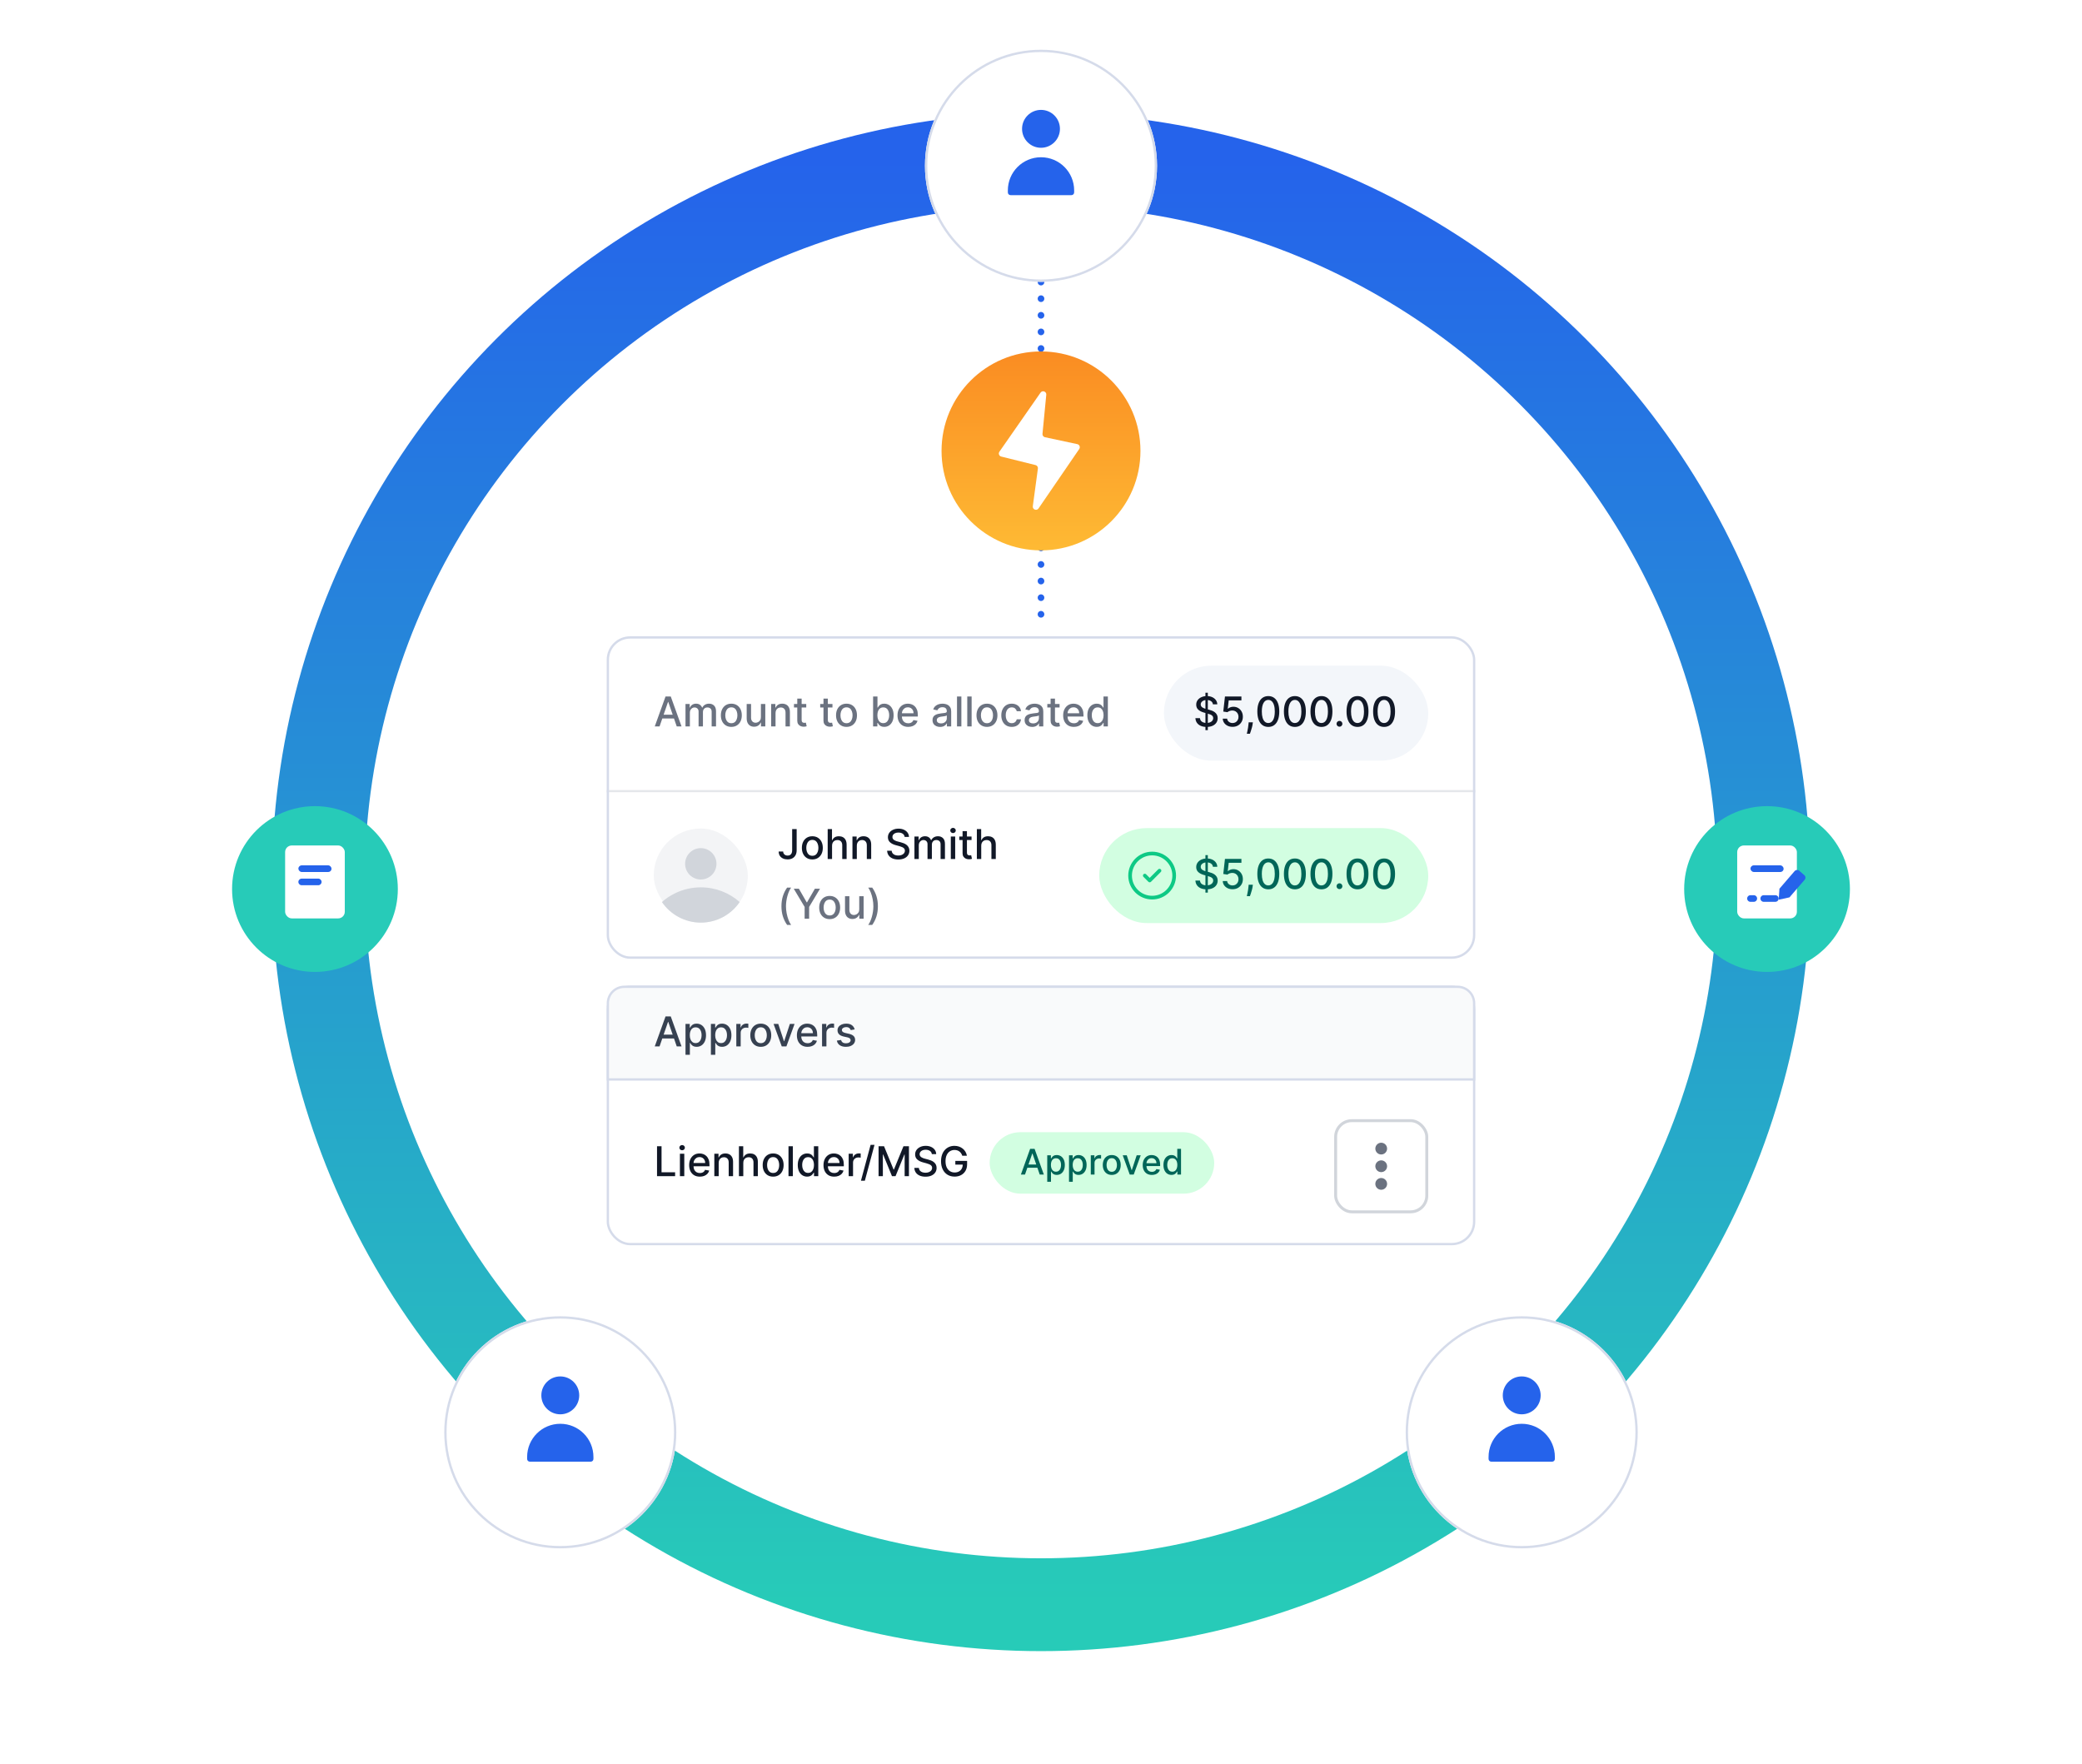 <svg width="628" height="532" viewBox="0 0 628 532" fill="none" xmlns="http://www.w3.org/2000/svg">
<path d="M314 50L314 190" stroke="#2563EB" stroke-width="2" stroke-linecap="round" stroke-linejoin="round" stroke-dasharray="0.01 5"/>
<circle cx="314" cy="266" r="218" stroke="url(#paint0_linear_26795_44309)" stroke-width="28"/>
<g filter="url(#filter0_d_26795_44309)">
<circle cx="314" cy="47" r="35" fill="white"/>
<circle cx="314" cy="47" r="34.65" stroke="#D5DBEA" stroke-width="0.7"/>
</g>
<path fill-rule="evenodd" clip-rule="evenodd" d="M314 44.572C317.156 44.572 319.714 42.013 319.714 38.857C319.714 35.701 317.156 33.143 314 33.143C310.844 33.143 308.286 35.701 308.286 38.857C308.286 42.013 310.844 44.572 314 44.572ZM314 47.429C308.477 47.429 304 51.906 304 57.429V58.041C304 58.492 304.365 58.857 304.816 58.857H323.184C323.635 58.857 324 58.492 324 58.041V57.429C324 51.906 319.523 47.429 314 47.429Z" fill="#2563EB"/>
<g filter="url(#filter1_d_26795_44309)">
<circle cx="169" cy="429" r="35" fill="white"/>
<circle cx="169" cy="429" r="34.65" stroke="#D5DBEA" stroke-width="0.7"/>
</g>
<path fill-rule="evenodd" clip-rule="evenodd" d="M169 426.572C172.156 426.572 174.714 424.013 174.714 420.857C174.714 417.701 172.156 415.143 169 415.143C165.844 415.143 163.286 417.701 163.286 420.857C163.286 424.013 165.844 426.572 169 426.572ZM169 429.429C163.477 429.429 159 433.906 159 439.429V440.041C159 440.492 159.365 440.857 159.816 440.857H178.184C178.635 440.857 179 440.492 179 440.041V439.429C179 433.906 174.523 429.429 169 429.429Z" fill="#2563EB"/>
<g filter="url(#filter2_d_26795_44309)">
<circle cx="533" cy="266" r="25" fill="#27CBB8"/>
</g>
<rect x="524" y="255" width="18" height="22" rx="2" fill="white"/>
<rect x="528" y="261" width="10" height="2" rx="1" fill="#2563EB"/>
<g filter="url(#filter3_d_26795_44309)">
<circle cx="459" cy="429" r="35" fill="white"/>
<circle cx="459" cy="429" r="34.65" stroke="#D5DBEA" stroke-width="0.7"/>
</g>
<path fill-rule="evenodd" clip-rule="evenodd" d="M459 426.572C462.156 426.572 464.714 424.013 464.714 420.857C464.714 417.701 462.156 415.143 459 415.143C455.844 415.143 453.286 417.701 453.286 420.857C453.286 424.013 455.844 426.572 459 426.572ZM459 429.429C453.477 429.429 449 433.906 449 439.429V440.041C449 440.492 449.365 440.857 449.816 440.857H468.184C468.635 440.857 469 440.492 469 440.041V439.429C469 433.906 464.523 429.429 459 429.429Z" fill="#2563EB"/>
<circle cx="314" cy="136" r="30" fill="url(#paint1_linear_26795_44309)"/>
<path d="M325.535 135.425C325.918 134.867 325.611 134.098 324.949 133.956L315.196 131.872C314.723 131.771 314.401 131.331 314.448 130.849L315.594 119.06C315.689 118.084 314.426 117.619 313.865 118.424L301.455 136.238C301.073 136.785 301.359 137.545 302.007 137.706L312.35 140.27C312.822 140.387 313.13 140.84 313.065 141.322L311.53 152.68C311.396 153.674 312.692 154.173 313.259 153.345L325.535 135.425Z" fill="white"/>
<g clip-path="url(#clip0_26795_44309)">
<path d="M198.945 219.098H197.499L200.748 210.068H202.322L205.572 219.098H204.126L201.573 211.708H201.502L198.945 219.098ZM199.187 215.562H203.879V216.708H199.187V215.562ZM206.77 219.098V212.326H208.036V213.428H208.119C208.26 213.055 208.491 212.764 208.812 212.555C209.132 212.343 209.516 212.237 209.962 212.237C210.415 212.237 210.794 212.343 211.1 212.555C211.409 212.767 211.636 213.058 211.783 213.428H211.854C212.016 213.066 212.273 212.778 212.625 212.564C212.978 212.346 213.399 212.237 213.887 212.237C214.501 212.237 215.002 212.43 215.39 212.815C215.781 213.2 215.976 213.781 215.976 214.557V219.098H214.658V214.68C214.658 214.222 214.533 213.889 214.283 213.684C214.034 213.478 213.735 213.375 213.388 213.375C212.959 213.375 212.625 213.507 212.387 213.772C212.149 214.033 212.03 214.37 212.03 214.782V219.098H210.716V214.596C210.716 214.229 210.602 213.933 210.372 213.71C210.143 213.487 209.845 213.375 209.477 213.375C209.227 213.375 208.997 213.441 208.785 213.573C208.576 213.703 208.407 213.884 208.278 214.116C208.152 214.348 208.088 214.617 208.088 214.923V219.098H206.77ZM220.596 219.235C219.961 219.235 219.407 219.089 218.934 218.798C218.461 218.507 218.093 218.1 217.832 217.577C217.57 217.054 217.439 216.442 217.439 215.743C217.439 215.04 217.57 214.426 217.832 213.9C218.093 213.374 218.461 212.965 218.934 212.674C219.407 212.383 219.961 212.237 220.596 212.237C221.231 212.237 221.785 212.383 222.259 212.674C222.732 212.965 223.099 213.374 223.361 213.9C223.622 214.426 223.753 215.04 223.753 215.743C223.753 216.442 223.622 217.054 223.361 217.577C223.099 218.1 222.732 218.507 222.259 218.798C221.785 219.089 221.231 219.235 220.596 219.235ZM220.601 218.128C221.012 218.128 221.353 218.019 221.624 217.802C221.894 217.584 222.094 217.295 222.223 216.933C222.356 216.572 222.422 216.173 222.422 215.738C222.422 215.306 222.356 214.909 222.223 214.548C222.094 214.183 221.894 213.891 221.624 213.67C221.353 213.45 221.012 213.34 220.601 213.34C220.186 213.34 219.842 213.45 219.569 213.67C219.298 213.891 219.097 214.183 218.965 214.548C218.836 214.909 218.771 215.306 218.771 215.738C218.771 216.173 218.836 216.572 218.965 216.933C219.097 217.295 219.298 217.584 219.569 217.802C219.842 218.019 220.186 218.128 220.601 218.128ZM229.515 216.289V212.326H230.838V219.098H229.541V217.925H229.471C229.315 218.287 229.065 218.588 228.721 218.829C228.38 219.067 227.956 219.186 227.447 219.186C227.012 219.186 226.627 219.091 226.292 218.9C225.96 218.706 225.698 218.419 225.507 218.04C225.319 217.661 225.225 217.192 225.225 216.633V212.326H226.543V216.475C226.543 216.936 226.671 217.304 226.927 217.577C227.183 217.85 227.515 217.987 227.923 217.987C228.17 217.987 228.416 217.925 228.66 217.802C228.907 217.678 229.111 217.492 229.272 217.242C229.437 216.992 229.518 216.675 229.515 216.289ZM233.928 215.077V219.098H232.609V212.326H233.875V213.428H233.958C234.114 213.069 234.358 212.781 234.69 212.564C235.025 212.346 235.447 212.237 235.956 212.237C236.417 212.237 236.821 212.334 237.168 212.528C237.515 212.719 237.784 213.005 237.975 213.384C238.166 213.763 238.262 214.232 238.262 214.79V219.098H236.943V214.949C236.943 214.458 236.816 214.075 236.56 213.798C236.304 213.519 235.953 213.379 235.506 213.379C235.2 213.379 234.928 213.446 234.69 213.578C234.455 213.71 234.268 213.904 234.13 214.16C233.995 214.413 233.928 214.718 233.928 215.077ZM243.191 212.326V213.384H239.492V212.326H243.191ZM240.484 210.703H241.802V217.11C241.802 217.365 241.841 217.558 241.917 217.687C241.993 217.814 242.092 217.9 242.212 217.947C242.336 217.991 242.47 218.013 242.614 218.013C242.719 218.013 242.812 218.006 242.891 217.991C242.971 217.977 243.033 217.965 243.077 217.956L243.315 219.045C243.238 219.075 243.13 219.104 242.988 219.133C242.847 219.166 242.671 219.183 242.459 219.186C242.112 219.192 241.789 219.13 241.489 219.001C241.189 218.872 240.947 218.672 240.762 218.401C240.577 218.131 240.484 217.792 240.484 217.383V210.703ZM251.097 212.326V213.384H247.398V212.326H251.097ZM248.39 210.703H249.708V217.11C249.708 217.365 249.746 217.558 249.823 217.687C249.899 217.814 249.998 217.9 250.118 217.947C250.242 217.991 250.375 218.013 250.519 218.013C250.625 218.013 250.718 218.006 250.797 217.991C250.877 217.977 250.938 217.965 250.982 217.956L251.22 219.045C251.144 219.075 251.035 219.104 250.894 219.133C250.753 219.166 250.577 219.183 250.365 219.186C250.018 219.192 249.695 219.13 249.395 219.001C249.095 218.872 248.853 218.672 248.668 218.401C248.482 218.131 248.39 217.792 248.39 217.383V210.703ZM255.335 219.235C254.7 219.235 254.146 219.089 253.673 218.798C253.2 218.507 252.832 218.1 252.571 217.577C252.309 217.054 252.178 216.442 252.178 215.743C252.178 215.04 252.309 214.426 252.571 213.9C252.832 213.374 253.2 212.965 253.673 212.674C254.146 212.383 254.7 212.237 255.335 212.237C255.97 212.237 256.524 212.383 256.998 212.674C257.471 212.965 257.838 213.374 258.1 213.9C258.362 214.426 258.492 215.04 258.492 215.743C258.492 216.442 258.362 217.054 258.1 217.577C257.838 218.1 257.471 218.507 256.998 218.798C256.524 219.089 255.97 219.235 255.335 219.235ZM255.34 218.128C255.751 218.128 256.092 218.019 256.363 217.802C256.633 217.584 256.833 217.295 256.962 216.933C257.095 216.572 257.161 216.173 257.161 215.738C257.161 215.306 257.095 214.909 256.962 214.548C256.833 214.183 256.633 213.891 256.363 213.67C256.092 213.45 255.751 213.34 255.34 213.34C254.925 213.34 254.581 213.45 254.308 213.67C254.038 213.891 253.836 214.183 253.704 214.548C253.575 214.909 253.51 215.306 253.51 215.738C253.51 216.173 253.575 216.572 253.704 216.933C253.836 217.295 254.038 217.584 254.308 217.802C254.581 218.019 254.925 218.128 255.34 218.128ZM263.356 219.098V210.068H264.674V213.423H264.753C264.83 213.282 264.94 213.119 265.084 212.934C265.228 212.749 265.428 212.587 265.684 212.449C265.939 212.308 266.278 212.237 266.698 212.237C267.245 212.237 267.733 212.376 268.162 212.652C268.591 212.928 268.927 213.326 269.171 213.847C269.418 214.367 269.542 214.993 269.542 215.725C269.542 216.457 269.42 217.085 269.176 217.608C268.932 218.128 268.597 218.529 268.171 218.812C267.744 219.091 267.258 219.23 266.711 219.23C266.3 219.23 265.963 219.161 265.701 219.023C265.443 218.885 265.24 218.723 265.093 218.538C264.946 218.353 264.833 218.188 264.753 218.044H264.643V219.098H263.356ZM264.648 215.712C264.648 216.188 264.717 216.605 264.855 216.964C264.993 217.323 265.193 217.603 265.454 217.806C265.716 218.006 266.036 218.106 266.416 218.106C266.81 218.106 267.139 218.002 267.403 217.793C267.668 217.581 267.868 217.295 268.003 216.933C268.141 216.572 268.21 216.165 268.21 215.712C268.21 215.265 268.143 214.864 268.007 214.508C267.875 214.152 267.675 213.872 267.408 213.666C267.143 213.46 266.813 213.357 266.416 213.357C266.034 213.357 265.71 213.456 265.446 213.653C265.184 213.85 264.986 214.125 264.85 214.477C264.715 214.83 264.648 215.242 264.648 215.712ZM273.941 219.235C273.274 219.235 272.699 219.092 272.217 218.807C271.738 218.519 271.368 218.115 271.106 217.595C270.847 217.071 270.718 216.458 270.718 215.756C270.718 215.062 270.847 214.451 271.106 213.922C271.368 213.393 271.732 212.98 272.199 212.683C272.67 212.386 273.219 212.237 273.849 212.237C274.231 212.237 274.601 212.301 274.96 212.427C275.318 212.553 275.64 212.752 275.925 213.022C276.21 213.293 276.435 213.644 276.6 214.076C276.764 214.505 276.847 215.027 276.847 215.641V216.109H271.463V215.121H275.555C275.555 214.774 275.484 214.467 275.343 214.2C275.202 213.929 275.004 213.716 274.748 213.56C274.495 213.404 274.198 213.326 273.857 213.326C273.487 213.326 273.164 213.418 272.887 213.6C272.614 213.779 272.402 214.014 272.252 214.305C272.105 214.593 272.032 214.906 272.032 215.244V216.016C272.032 216.469 272.111 216.854 272.27 217.171C272.432 217.489 272.657 217.731 272.945 217.899C273.233 218.063 273.569 218.146 273.954 218.146C274.204 218.146 274.432 218.11 274.638 218.04C274.844 217.966 275.021 217.858 275.171 217.714C275.321 217.57 275.436 217.392 275.515 217.18L276.763 217.405C276.663 217.772 276.484 218.094 276.225 218.371C275.969 218.644 275.647 218.857 275.259 219.01C274.874 219.16 274.435 219.235 273.941 219.235ZM283.566 219.248C283.137 219.248 282.749 219.169 282.402 219.01C282.056 218.848 281.781 218.615 281.578 218.309C281.378 218.003 281.278 217.628 281.278 217.185C281.278 216.802 281.352 216.488 281.499 216.241C281.645 215.994 281.844 215.799 282.094 215.655C282.344 215.511 282.623 215.402 282.931 215.328C283.24 215.255 283.555 215.199 283.875 215.161C284.281 215.114 284.61 215.075 284.863 215.046C285.116 215.014 285.299 214.962 285.414 214.892C285.529 214.821 285.586 214.707 285.586 214.548V214.517C285.586 214.132 285.477 213.834 285.26 213.622C285.045 213.41 284.725 213.304 284.298 213.304C283.854 213.304 283.505 213.403 283.249 213.6C282.996 213.794 282.821 214.01 282.724 214.248L281.485 213.966C281.632 213.554 281.847 213.222 282.129 212.969C282.414 212.714 282.742 212.528 283.112 212.414C283.483 212.296 283.872 212.237 284.281 212.237C284.551 212.237 284.838 212.27 285.141 212.334C285.446 212.396 285.731 212.511 285.996 212.678C286.263 212.846 286.482 213.085 286.653 213.397C286.823 213.706 286.909 214.107 286.909 214.601V219.098H285.621V218.172H285.568C285.483 218.343 285.355 218.51 285.185 218.675C285.014 218.839 284.795 218.976 284.528 219.085C284.26 219.194 283.94 219.248 283.566 219.248ZM283.853 218.19C284.218 218.19 284.529 218.118 284.788 217.974C285.049 217.83 285.248 217.642 285.383 217.409C285.521 217.174 285.59 216.923 285.59 216.655V215.782C285.543 215.829 285.452 215.874 285.317 215.915C285.185 215.953 285.033 215.987 284.863 216.016C284.692 216.043 284.526 216.068 284.364 216.091C284.203 216.112 284.068 216.129 283.959 216.144C283.703 216.176 283.469 216.231 283.258 216.307C283.049 216.384 282.882 216.494 282.755 216.638C282.632 216.779 282.57 216.967 282.57 217.202C282.57 217.528 282.69 217.775 282.931 217.943C283.173 218.108 283.48 218.19 283.853 218.19ZM289.983 210.068V219.098H288.665V210.068H289.983ZM293.075 210.068V219.098H291.757V210.068H293.075ZM297.701 219.235C297.066 219.235 296.512 219.089 296.039 218.798C295.566 218.507 295.198 218.1 294.937 217.577C294.675 217.054 294.544 216.442 294.544 215.743C294.544 215.04 294.675 214.426 294.937 213.9C295.198 213.374 295.566 212.965 296.039 212.674C296.512 212.383 297.066 212.237 297.701 212.237C298.336 212.237 298.89 212.383 299.364 212.674C299.837 212.965 300.204 213.374 300.466 213.9C300.727 214.426 300.858 215.04 300.858 215.743C300.858 216.442 300.727 217.054 300.466 217.577C300.204 218.1 299.837 218.507 299.364 218.798C298.89 219.089 298.336 219.235 297.701 219.235ZM297.706 218.128C298.117 218.128 298.458 218.019 298.729 217.802C298.999 217.584 299.199 217.295 299.328 216.933C299.461 216.572 299.527 216.173 299.527 215.738C299.527 215.306 299.461 214.909 299.328 214.548C299.199 214.183 298.999 213.891 298.729 213.67C298.458 213.45 298.117 213.34 297.706 213.34C297.291 213.34 296.947 213.45 296.674 213.67C296.403 213.891 296.202 214.183 296.07 214.548C295.941 214.909 295.876 215.306 295.876 215.738C295.876 216.173 295.941 216.572 296.07 216.933C296.202 217.295 296.403 217.584 296.674 217.802C296.947 218.019 297.291 218.128 297.706 218.128ZM305.183 219.235C304.527 219.235 303.963 219.086 303.489 218.789C303.019 218.49 302.658 218.077 302.405 217.551C302.152 217.024 302.026 216.422 302.026 215.743C302.026 215.055 302.155 214.448 302.414 213.922C302.672 213.393 303.037 212.98 303.507 212.683C303.977 212.386 304.531 212.237 305.169 212.237C305.684 212.237 306.142 212.333 306.545 212.524C306.948 212.712 307.273 212.977 307.519 213.318C307.769 213.659 307.918 214.057 307.965 214.513H306.682C306.611 214.195 306.45 213.922 306.197 213.692C305.947 213.463 305.612 213.349 305.191 213.349C304.824 213.349 304.502 213.446 304.226 213.64C303.952 213.831 303.739 214.104 303.586 214.46C303.434 214.812 303.357 215.23 303.357 215.712C303.357 216.206 303.432 216.632 303.582 216.991C303.732 217.349 303.944 217.627 304.217 217.824C304.493 218.021 304.818 218.119 305.191 218.119C305.441 218.119 305.668 218.074 305.87 217.983C306.076 217.889 306.248 217.755 306.386 217.581C306.527 217.408 306.626 217.199 306.682 216.955H307.965C307.918 217.393 307.775 217.784 307.537 218.128C307.299 218.472 306.98 218.742 306.58 218.939C306.183 219.136 305.718 219.235 305.183 219.235ZM311.346 219.248C310.916 219.248 310.528 219.169 310.182 219.01C309.835 218.848 309.56 218.615 309.357 218.309C309.157 218.003 309.057 217.628 309.057 217.185C309.057 216.802 309.131 216.488 309.278 216.241C309.425 215.994 309.623 215.799 309.873 215.655C310.123 215.511 310.402 215.402 310.711 215.328C311.019 215.255 311.334 215.199 311.654 215.161C312.06 215.114 312.389 215.075 312.642 215.046C312.895 215.014 313.078 214.962 313.193 214.892C313.308 214.821 313.365 214.707 313.365 214.548V214.517C313.365 214.132 313.256 213.834 313.039 213.622C312.824 213.41 312.504 213.304 312.077 213.304C311.634 213.304 311.284 213.403 311.028 213.6C310.775 213.794 310.6 214.01 310.503 214.248L309.264 213.966C309.411 213.554 309.626 213.222 309.908 212.969C310.193 212.714 310.521 212.528 310.891 212.414C311.262 212.296 311.651 212.237 312.06 212.237C312.33 212.237 312.617 212.27 312.92 212.334C313.225 212.396 313.51 212.511 313.775 212.678C314.043 212.846 314.262 213.085 314.432 213.397C314.603 213.706 314.688 214.107 314.688 214.601V219.098H313.4V218.172H313.347C313.262 218.343 313.134 218.51 312.964 218.675C312.793 218.839 312.574 218.976 312.307 219.085C312.039 219.194 311.719 219.248 311.346 219.248ZM311.632 218.19C311.997 218.19 312.308 218.118 312.567 217.974C312.829 217.83 313.027 217.642 313.162 217.409C313.3 217.174 313.369 216.923 313.369 216.655V215.782C313.322 215.829 313.231 215.874 313.096 215.915C312.964 215.953 312.812 215.987 312.642 216.016C312.471 216.043 312.305 216.068 312.144 216.091C311.982 216.112 311.847 216.129 311.738 216.144C311.482 216.176 311.249 216.231 311.037 216.307C310.828 216.384 310.661 216.494 310.534 216.638C310.411 216.779 310.349 216.967 310.349 217.202C310.349 217.528 310.47 217.775 310.711 217.943C310.952 218.108 311.259 218.19 311.632 218.19ZM319.605 212.326V213.384H315.906V212.326H319.605ZM316.898 210.703H318.216V217.11C318.216 217.365 318.254 217.558 318.331 217.687C318.407 217.814 318.506 217.9 318.626 217.947C318.75 217.991 318.883 218.013 319.028 218.013C319.133 218.013 319.226 218.006 319.305 217.991C319.385 217.977 319.446 217.965 319.49 217.956L319.729 219.045C319.652 219.075 319.543 219.104 319.402 219.133C319.261 219.166 319.085 219.183 318.873 219.186C318.526 219.192 318.203 219.13 317.903 219.001C317.603 218.872 317.361 218.672 317.176 218.401C316.99 218.131 316.898 217.792 316.898 217.383V210.703ZM323.91 219.235C323.242 219.235 322.668 219.092 322.186 218.807C321.706 218.519 321.336 218.115 321.074 217.595C320.816 217.071 320.686 216.458 320.686 215.756C320.686 215.062 320.816 214.451 321.074 213.922C321.336 213.393 321.701 212.98 322.168 212.683C322.638 212.386 323.188 212.237 323.817 212.237C324.199 212.237 324.57 212.301 324.928 212.427C325.287 212.553 325.609 212.752 325.894 213.022C326.179 213.293 326.404 213.644 326.568 214.076C326.733 214.505 326.815 215.027 326.815 215.641V216.109H321.432V215.121H325.523C325.523 214.774 325.453 214.467 325.312 214.2C325.171 213.929 324.972 213.716 324.717 213.56C324.464 213.404 324.167 213.326 323.826 213.326C323.455 213.326 323.132 213.418 322.856 213.6C322.582 213.779 322.371 214.014 322.221 214.305C322.074 214.593 322 214.906 322 215.244V216.016C322 216.469 322.08 216.854 322.239 217.171C322.4 217.489 322.625 217.731 322.913 217.899C323.201 218.063 323.538 218.146 323.923 218.146C324.173 218.146 324.401 218.11 324.606 218.04C324.812 217.966 324.99 217.858 325.14 217.714C325.29 217.57 325.404 217.392 325.484 217.18L326.732 217.405C326.632 217.772 326.452 218.094 326.194 218.371C325.938 218.644 325.616 218.857 325.228 219.01C324.843 219.16 324.403 219.235 323.91 219.235ZM330.813 219.23C330.267 219.23 329.779 219.091 329.349 218.812C328.923 218.529 328.588 218.128 328.344 217.608C328.103 217.085 327.983 216.457 327.983 215.725C327.983 214.993 328.105 214.367 328.349 213.847C328.596 213.326 328.934 212.928 329.363 212.652C329.792 212.376 330.278 212.237 330.822 212.237C331.243 212.237 331.581 212.308 331.836 212.449C332.095 212.587 332.295 212.749 332.436 212.934C332.58 213.119 332.692 213.282 332.771 213.423H332.85V210.068H334.169V219.098H332.881V218.044H332.771C332.692 218.188 332.577 218.353 332.427 218.538C332.28 218.723 332.077 218.885 331.819 219.023C331.56 219.161 331.225 219.23 330.813 219.23ZM331.104 218.106C331.484 218.106 331.804 218.006 332.066 217.806C332.33 217.603 332.53 217.323 332.665 216.964C332.803 216.605 332.872 216.188 332.872 215.712C332.872 215.242 332.805 214.83 332.67 214.477C332.534 214.125 332.336 213.85 332.074 213.653C331.813 213.456 331.489 213.357 331.104 213.357C330.708 213.357 330.377 213.46 330.112 213.666C329.848 213.872 329.648 214.152 329.513 214.508C329.38 214.864 329.314 215.265 329.314 215.712C329.314 216.165 329.382 216.572 329.517 216.933C329.652 217.295 329.852 217.581 330.117 217.793C330.384 218.002 330.713 218.106 331.104 218.106Z" fill="#6B7280"/>
<rect x="351.072" y="200.777" width="79.738" height="28.643" rx="14.321" fill="#F3F6FA"/>
<path d="M363.596 220.227V208.939H364.319V220.227H363.596ZM365.858 212.44C365.811 212.023 365.617 211.699 365.276 211.47C364.935 211.238 364.506 211.122 363.989 211.122C363.618 211.122 363.298 211.181 363.027 211.298C362.757 211.413 362.547 211.572 362.397 211.774C362.25 211.974 362.176 212.202 362.176 212.458C362.176 212.672 362.226 212.858 362.326 213.013C362.429 213.169 362.563 213.3 362.728 213.406C362.895 213.509 363.074 213.595 363.265 213.666C363.457 213.734 363.64 213.789 363.817 213.834L364.698 214.063C364.987 214.133 365.282 214.229 365.585 214.349C365.887 214.47 366.168 214.629 366.427 214.826C366.686 215.023 366.894 215.267 367.053 215.558C367.215 215.849 367.295 216.197 367.295 216.603C367.295 217.114 367.163 217.568 366.899 217.965C366.637 218.362 366.256 218.675 365.757 218.904C365.26 219.133 364.659 219.248 363.953 219.248C363.277 219.248 362.692 219.141 362.198 218.926C361.705 218.712 361.318 218.407 361.039 218.013C360.76 217.617 360.605 217.146 360.576 216.603H361.943C361.969 216.929 362.075 217.201 362.26 217.418C362.448 217.633 362.688 217.793 362.979 217.899C363.273 218.002 363.595 218.053 363.944 218.053C364.33 218.053 364.672 217.993 364.972 217.872C365.275 217.749 365.513 217.578 365.686 217.361C365.86 217.14 365.946 216.883 365.946 216.589C365.946 216.322 365.87 216.103 365.717 215.932C365.567 215.762 365.363 215.621 365.104 215.509C364.848 215.397 364.559 215.299 364.235 215.214L363.168 214.923C362.445 214.726 361.872 214.436 361.449 214.054C361.029 213.672 360.818 213.166 360.818 212.537C360.818 212.017 360.959 211.563 361.242 211.175C361.524 210.787 361.906 210.485 362.388 210.271C362.87 210.053 363.414 209.945 364.019 209.945C364.631 209.945 365.17 210.052 365.638 210.266C366.108 210.481 366.478 210.776 366.749 211.153C367.019 211.526 367.16 211.955 367.172 212.44H365.858ZM371.781 219.222C371.228 219.222 370.731 219.116 370.29 218.904C369.852 218.69 369.503 218.396 369.241 218.022C368.979 217.649 368.84 217.223 368.822 216.744H370.145C370.177 217.132 370.349 217.451 370.661 217.7C370.972 217.95 371.346 218.075 371.781 218.075C372.128 218.075 372.435 217.996 372.702 217.837C372.973 217.675 373.184 217.454 373.337 217.171C373.493 216.889 373.571 216.567 373.571 216.206C373.571 215.838 373.492 215.511 373.333 215.222C373.174 214.934 372.955 214.708 372.676 214.543C372.4 214.379 372.082 214.295 371.723 214.292C371.45 214.292 371.175 214.339 370.899 214.433C370.623 214.527 370.399 214.651 370.229 214.804L368.981 214.618L369.488 210.068H374.453V211.237H370.621L370.335 213.763H370.387C370.564 213.593 370.798 213.45 371.089 213.335C371.382 213.221 371.697 213.163 372.032 213.163C372.582 213.163 373.071 213.294 373.5 213.556C373.932 213.817 374.272 214.175 374.519 214.627C374.769 215.077 374.892 215.594 374.889 216.179C374.892 216.764 374.76 217.286 374.492 217.745C374.228 218.203 373.86 218.565 373.39 218.829C372.923 219.091 372.386 219.222 371.781 219.222ZM377.905 217.864L377.839 218.344C377.795 218.697 377.72 219.064 377.614 219.446C377.511 219.832 377.404 220.189 377.292 220.518C377.184 220.847 377.094 221.109 377.023 221.303H376.089C376.127 221.121 376.18 220.874 376.247 220.562C376.315 220.253 376.381 219.908 376.446 219.526C376.51 219.144 376.559 218.754 376.591 218.357L376.635 217.864H377.905ZM382.566 219.248C381.869 219.245 381.274 219.061 380.78 218.697C380.286 218.332 379.908 217.802 379.647 217.105C379.385 216.409 379.254 215.569 379.254 214.588C379.254 213.609 379.385 212.772 379.647 212.079C379.911 211.385 380.291 210.856 380.784 210.491C381.281 210.127 381.875 209.945 382.566 209.945C383.256 209.945 383.849 210.128 384.343 210.496C384.836 210.86 385.214 211.389 385.476 212.083C385.74 212.774 385.873 213.609 385.873 214.588C385.873 215.572 385.742 216.413 385.48 217.11C385.219 217.803 384.841 218.334 384.347 218.701C383.853 219.066 383.259 219.248 382.566 219.248ZM382.566 218.071C383.177 218.071 383.655 217.772 383.999 217.176C384.346 216.579 384.519 215.716 384.519 214.588C384.519 213.838 384.44 213.204 384.281 212.687C384.125 212.167 383.9 211.773 383.606 211.505C383.315 211.235 382.968 211.1 382.566 211.1C381.957 211.1 381.48 211.4 381.133 211.999C380.786 212.599 380.611 213.462 380.608 214.588C380.608 215.34 380.686 215.976 380.842 216.497C381 217.014 381.225 217.406 381.516 217.674C381.807 217.939 382.157 218.071 382.566 218.071ZM390.581 219.248C389.884 219.245 389.289 219.061 388.795 218.697C388.301 218.332 387.923 217.802 387.662 217.105C387.4 216.409 387.269 215.569 387.269 214.588C387.269 213.609 387.4 212.772 387.662 212.079C387.926 211.385 388.305 210.856 388.799 210.491C389.296 210.127 389.89 209.945 390.581 209.945C391.271 209.945 391.864 210.128 392.357 210.496C392.851 210.86 393.229 211.389 393.491 212.083C393.755 212.774 393.887 213.609 393.887 214.588C393.887 215.572 393.757 216.413 393.495 217.11C393.233 217.803 392.856 218.334 392.362 218.701C391.868 219.066 391.274 219.248 390.581 219.248ZM390.581 218.071C391.192 218.071 391.67 217.772 392.014 217.176C392.36 216.579 392.534 215.716 392.534 214.588C392.534 213.838 392.454 213.204 392.296 212.687C392.14 212.167 391.915 211.773 391.621 211.505C391.33 211.235 390.983 211.1 390.581 211.1C389.972 211.1 389.494 211.4 389.148 211.999C388.801 212.599 388.626 213.462 388.623 214.588C388.623 215.34 388.701 215.976 388.857 216.497C389.015 217.014 389.24 217.406 389.531 217.674C389.822 217.939 390.172 218.071 390.581 218.071ZM398.595 219.248C397.899 219.245 397.303 219.061 396.81 218.697C396.316 218.332 395.938 217.802 395.676 217.105C395.415 216.409 395.284 215.569 395.284 214.588C395.284 213.609 395.415 212.772 395.676 212.079C395.941 211.385 396.32 210.856 396.814 210.491C397.311 210.127 397.905 209.945 398.595 209.945C399.286 209.945 399.878 210.128 400.372 210.496C400.866 210.86 401.244 211.389 401.505 212.083C401.77 212.774 401.902 213.609 401.902 214.588C401.902 215.572 401.771 216.413 401.51 217.11C401.248 217.803 400.871 218.334 400.377 218.701C399.883 219.066 399.289 219.248 398.595 219.248ZM398.595 218.071C399.207 218.071 399.684 217.772 400.028 217.176C400.375 216.579 400.549 215.716 400.549 214.588C400.549 213.838 400.469 213.204 400.311 212.687C400.155 212.167 399.93 211.773 399.636 211.505C399.345 211.235 398.998 211.1 398.595 211.1C397.987 211.1 397.509 211.4 397.162 211.999C396.816 212.599 396.641 213.462 396.638 214.588C396.638 215.34 396.716 215.976 396.871 216.497C397.03 217.014 397.255 217.406 397.546 217.674C397.837 217.939 398.187 218.071 398.595 218.071ZM404.025 219.182C403.784 219.182 403.577 219.097 403.404 218.926C403.23 218.753 403.143 218.544 403.143 218.3C403.143 218.059 403.23 217.853 403.404 217.683C403.577 217.509 403.784 217.423 404.025 217.423C404.266 217.423 404.474 217.509 404.647 217.683C404.82 217.853 404.907 218.059 404.907 218.3C404.907 218.462 404.866 218.61 404.784 218.745C404.704 218.878 404.599 218.984 404.466 219.063C404.334 219.142 404.187 219.182 404.025 219.182ZM409.472 219.248C408.775 219.245 408.18 219.061 407.686 218.697C407.192 218.332 406.815 217.802 406.553 217.105C406.291 216.409 406.16 215.569 406.16 214.588C406.16 213.609 406.291 212.772 406.553 212.079C406.817 211.385 407.197 210.856 407.69 210.491C408.187 210.127 408.781 209.945 409.472 209.945C410.163 209.945 410.755 210.128 411.249 210.496C411.743 210.86 412.12 211.389 412.382 212.083C412.646 212.774 412.779 213.609 412.779 214.588C412.779 215.572 412.648 216.413 412.386 217.11C412.125 217.803 411.747 218.334 411.253 218.701C410.759 219.066 410.166 219.248 409.472 219.248ZM409.472 218.071C410.083 218.071 410.561 217.772 410.905 217.176C411.252 216.579 411.425 215.716 411.425 214.588C411.425 213.838 411.346 213.204 411.187 212.687C411.031 212.167 410.806 211.773 410.512 211.505C410.221 211.235 409.875 211.1 409.472 211.1C408.863 211.1 408.386 211.4 408.039 211.999C407.692 212.599 407.517 213.462 407.514 214.588C407.514 215.34 407.592 215.976 407.748 216.497C407.907 217.014 408.131 217.406 408.422 217.674C408.713 217.939 409.063 218.071 409.472 218.071ZM417.487 219.248C416.79 219.245 416.195 219.061 415.701 218.697C415.207 218.332 414.829 217.802 414.568 217.105C414.306 216.409 414.175 215.569 414.175 214.588C414.175 213.609 414.306 212.772 414.568 212.079C414.832 211.385 415.211 210.856 415.705 210.491C416.202 210.127 416.796 209.945 417.487 209.945C418.177 209.945 418.77 210.128 419.264 210.496C419.757 210.86 420.135 211.389 420.397 212.083C420.661 212.774 420.794 213.609 420.794 214.588C420.794 215.572 420.663 216.413 420.401 217.11C420.14 217.803 419.762 218.334 419.268 218.701C418.774 219.066 418.18 219.248 417.487 219.248ZM417.487 218.071C418.098 218.071 418.576 217.772 418.92 217.176C419.267 216.579 419.44 215.716 419.44 214.588C419.44 213.838 419.361 213.204 419.202 212.687C419.046 212.167 418.821 211.773 418.527 211.505C418.236 211.235 417.889 211.1 417.487 211.1C416.878 211.1 416.401 211.4 416.054 211.999C415.707 212.599 415.532 213.462 415.529 214.588C415.529 215.34 415.607 215.976 415.763 216.497C415.921 217.014 416.146 217.406 416.437 217.674C416.728 217.939 417.078 218.071 417.487 218.071Z" fill="#111827"/>
<rect x="183" y="238.289" width="262" height="0.7" fill="#E5E7EB"/>
<rect width="262" height="50.19" transform="translate(183 238.988)" fill="white"/>
<rect x="197.19" y="249.893" width="28.38" height="28.38" rx="14.19" fill="#F3F4F6"/>
<path d="M199.647 272.067C200.793 271.055 202.07 270.192 203.447 269.503C205.911 268.27 208.629 267.63 211.385 267.632C215.881 267.632 219.988 269.306 223.115 272.064C220.561 275.812 216.258 278.273 211.38 278.273C206.503 278.273 202.201 275.814 199.647 272.067Z" fill="#D1D5DB"/>
<path d="M214.727 263.88C215.614 262.993 216.112 261.79 216.112 260.536C216.112 259.281 215.614 258.078 214.727 257.191C213.84 256.304 212.637 255.806 211.382 255.806C210.128 255.806 208.925 256.304 208.038 257.191C207.15 258.078 206.652 259.281 206.652 260.536C206.652 261.79 207.15 262.993 208.038 263.88C208.925 264.767 210.128 265.266 211.382 265.266C212.637 265.266 213.84 264.767 214.727 263.88Z" fill="#D1D5DB"/>
<path d="M238.941 250.053H240.299V256.455C240.299 257.034 240.184 257.529 239.955 257.941C239.729 258.353 239.41 258.667 238.998 258.885C238.587 259.099 238.104 259.206 237.552 259.206C237.043 259.206 236.586 259.114 236.181 258.929C235.778 258.743 235.459 258.475 235.224 258.122C234.992 257.766 234.875 257.334 234.875 256.825H236.229C236.229 257.075 236.286 257.291 236.401 257.474C236.519 257.656 236.679 257.798 236.882 257.901C237.087 258.001 237.323 258.051 237.587 258.051C237.875 258.051 238.119 257.991 238.319 257.87C238.522 257.747 238.676 257.566 238.782 257.328C238.888 257.09 238.941 256.799 238.941 256.455V250.053ZM245.029 259.22C244.394 259.22 243.84 259.074 243.367 258.783C242.893 258.492 242.526 258.085 242.264 257.562C242.003 257.039 241.872 256.427 241.872 255.728C241.872 255.025 242.003 254.411 242.264 253.885C242.526 253.358 242.893 252.95 243.367 252.659C243.84 252.368 244.394 252.222 245.029 252.222C245.664 252.222 246.218 252.368 246.691 252.659C247.164 252.95 247.532 253.358 247.793 253.885C248.055 254.411 248.186 255.025 248.186 255.728C248.186 256.427 248.055 257.039 247.793 257.562C247.532 258.085 247.164 258.492 246.691 258.783C246.218 259.074 245.664 259.22 245.029 259.22ZM245.033 258.113C245.445 258.113 245.786 258.004 246.056 257.787C246.327 257.569 246.526 257.28 246.656 256.918C246.788 256.557 246.854 256.158 246.854 255.723C246.854 255.291 246.788 254.894 246.656 254.533C246.526 254.168 246.327 253.876 246.056 253.655C245.786 253.435 245.445 253.325 245.033 253.325C244.619 253.325 244.275 253.435 244.001 253.655C243.731 253.876 243.53 254.168 243.397 254.533C243.268 254.894 243.203 255.291 243.203 255.723C243.203 256.158 243.268 256.557 243.397 256.918C243.53 257.28 243.731 257.569 244.001 257.787C244.275 258.004 244.619 258.113 245.033 258.113ZM250.976 255.062V259.083H249.657V250.053H250.958V253.413H251.042C251.201 253.048 251.443 252.759 251.769 252.544C252.096 252.33 252.522 252.222 253.048 252.222C253.512 252.222 253.918 252.318 254.265 252.509C254.615 252.7 254.885 252.985 255.076 253.364C255.27 253.741 255.367 254.211 255.367 254.775V259.083H254.049V254.934C254.049 254.437 253.921 254.052 253.665 253.779C253.41 253.502 253.054 253.364 252.598 253.364C252.287 253.364 252.007 253.43 251.761 253.563C251.517 253.695 251.324 253.889 251.183 254.145C251.045 254.397 250.976 254.703 250.976 255.062ZM258.445 255.062V259.083H257.127V252.31H258.392V253.413H258.476C258.632 253.054 258.876 252.766 259.208 252.549C259.543 252.331 259.965 252.222 260.473 252.222C260.935 252.222 261.339 252.319 261.686 252.513C262.033 252.704 262.302 252.989 262.493 253.369C262.684 253.748 262.779 254.217 262.779 254.775V259.083H261.461V254.934C261.461 254.443 261.333 254.059 261.077 253.783C260.821 253.504 260.47 253.364 260.023 253.364C259.718 253.364 259.446 253.43 259.208 253.563C258.973 253.695 258.786 253.889 258.648 254.145C258.513 254.397 258.445 254.703 258.445 255.062ZM272.864 252.425C272.817 252.008 272.623 251.684 272.282 251.455C271.941 251.223 271.512 251.107 270.995 251.107C270.624 251.107 270.304 251.166 270.033 251.283C269.763 251.398 269.553 251.556 269.403 251.759C269.256 251.959 269.182 252.187 269.182 252.443C269.182 252.657 269.232 252.843 269.332 252.998C269.435 253.154 269.569 253.285 269.734 253.391C269.901 253.494 270.08 253.58 270.272 253.651C270.463 253.718 270.646 253.774 270.823 253.818L271.705 254.048C271.993 254.118 272.288 254.214 272.591 254.334C272.894 254.455 273.174 254.614 273.433 254.81C273.692 255.007 273.9 255.251 274.059 255.542C274.221 255.833 274.302 256.182 274.302 256.587C274.302 257.099 274.169 257.553 273.905 257.95C273.643 258.347 273.262 258.66 272.763 258.889C272.266 259.118 271.665 259.233 270.959 259.233C270.283 259.233 269.698 259.126 269.205 258.911C268.711 258.696 268.324 258.392 268.045 257.998C267.766 257.602 267.611 257.131 267.582 256.587H268.949C268.975 256.914 269.081 257.186 269.266 257.403C269.454 257.618 269.694 257.778 269.985 257.884C270.279 257.987 270.601 258.038 270.951 258.038C271.336 258.038 271.678 257.978 271.978 257.857C272.281 257.734 272.519 257.563 272.692 257.346C272.866 257.125 272.952 256.868 272.952 256.574C272.952 256.307 272.876 256.088 272.723 255.917C272.573 255.747 272.369 255.606 272.11 255.494C271.854 255.382 271.565 255.284 271.242 255.198L270.175 254.907C269.451 254.711 268.878 254.421 268.455 254.039C268.035 253.657 267.824 253.151 267.824 252.522C267.824 252.002 267.966 251.548 268.248 251.16C268.53 250.772 268.912 250.47 269.394 250.256C269.876 250.038 270.42 249.929 271.026 249.929C271.637 249.929 272.176 250.037 272.644 250.251C273.114 250.466 273.484 250.761 273.755 251.138C274.025 251.511 274.166 251.94 274.178 252.425H272.864ZM275.824 259.083V252.31H277.089V253.413H277.173C277.314 253.039 277.545 252.748 277.865 252.54C278.186 252.328 278.569 252.222 279.016 252.222C279.469 252.222 279.848 252.328 280.154 252.54C280.462 252.751 280.69 253.042 280.837 253.413H280.908C281.069 253.051 281.327 252.763 281.679 252.549C282.032 252.331 282.452 252.222 282.94 252.222C283.555 252.222 284.056 252.415 284.444 252.8C284.835 253.185 285.03 253.765 285.03 254.542V259.083H283.712V254.665C283.712 254.206 283.587 253.874 283.337 253.668C283.087 253.463 282.789 253.36 282.442 253.36C282.013 253.36 281.679 253.492 281.441 253.757C281.203 254.018 281.084 254.355 281.084 254.766V259.083H279.77V254.581C279.77 254.214 279.655 253.918 279.426 253.695C279.197 253.472 278.899 253.36 278.531 253.36C278.281 253.36 278.05 253.426 277.839 253.558C277.63 253.688 277.461 253.868 277.332 254.101C277.205 254.333 277.142 254.602 277.142 254.907V259.083H275.824ZM286.797 259.083V252.31H288.116V259.083H286.797ZM287.463 251.265C287.234 251.265 287.037 251.189 286.872 251.036C286.711 250.88 286.63 250.695 286.63 250.481C286.63 250.263 286.711 250.078 286.872 249.925C287.037 249.769 287.234 249.691 287.463 249.691C287.692 249.691 287.888 249.769 288.049 249.925C288.214 250.078 288.296 250.263 288.296 250.481C288.296 250.695 288.214 250.88 288.049 251.036C287.888 251.189 287.692 251.265 287.463 251.265ZM293.051 252.31V253.369H289.351V252.31H293.051ZM290.343 250.688H291.662V257.094C291.662 257.35 291.7 257.543 291.776 257.672C291.853 257.798 291.951 257.885 292.072 257.932C292.195 257.976 292.329 257.998 292.473 257.998C292.579 257.998 292.671 257.991 292.751 257.976C292.83 257.962 292.892 257.95 292.936 257.941L293.174 259.03C293.098 259.059 292.989 259.089 292.848 259.118C292.707 259.151 292.53 259.168 292.319 259.171C291.972 259.177 291.649 259.115 291.349 258.986C291.049 258.857 290.806 258.657 290.621 258.386C290.436 258.116 290.343 257.776 290.343 257.368V250.688ZM295.973 255.062V259.083H294.654V250.053H295.955V253.413H296.039C296.198 253.048 296.44 252.759 296.766 252.544C297.093 252.33 297.519 252.222 298.045 252.222C298.51 252.222 298.915 252.318 299.262 252.509C299.612 252.7 299.882 252.985 300.073 253.364C300.267 253.741 300.364 254.211 300.364 254.775V259.083H299.046V254.934C299.046 254.437 298.918 254.052 298.662 253.779C298.407 253.502 298.051 253.364 297.595 253.364C297.284 253.364 297.005 253.43 296.758 253.563C296.514 253.695 296.321 253.889 296.18 254.145C296.042 254.397 295.973 254.703 295.973 255.062Z" fill="#111827"/>
<path d="M235.709 273.335C235.709 272.23 235.854 271.213 236.145 270.284C236.436 269.355 236.861 268.498 237.42 267.713H238.628C238.41 268.004 238.207 268.362 238.019 268.785C237.831 269.208 237.667 269.673 237.525 270.178C237.384 270.681 237.274 271.203 237.195 271.743C237.115 272.281 237.076 272.812 237.076 273.335C237.076 274.035 237.145 274.743 237.283 275.46C237.421 276.178 237.608 276.843 237.843 277.458C238.078 278.072 238.34 278.573 238.628 278.961H237.42C236.861 278.176 236.436 277.32 236.145 276.391C235.854 275.462 235.709 274.443 235.709 273.335ZM239.427 268.053H240.975L243.333 272.158H243.43L245.789 268.053H247.337L244.061 273.538V277.083H242.703V273.538L239.427 268.053ZM250.255 277.22C249.62 277.22 249.066 277.074 248.593 276.783C248.119 276.492 247.752 276.085 247.49 275.562C247.229 275.039 247.098 274.427 247.098 273.728C247.098 273.025 247.229 272.411 247.49 271.885C247.752 271.358 248.119 270.95 248.593 270.659C249.066 270.368 249.62 270.222 250.255 270.222C250.89 270.222 251.444 270.368 251.917 270.659C252.39 270.95 252.758 271.358 253.019 271.885C253.281 272.411 253.412 273.025 253.412 273.728C253.412 274.427 253.281 275.039 253.019 275.562C252.758 276.085 252.39 276.492 251.917 276.783C251.444 277.074 250.89 277.22 250.255 277.22ZM250.259 276.113C250.671 276.113 251.012 276.004 251.282 275.787C251.553 275.569 251.752 275.28 251.882 274.918C252.014 274.557 252.08 274.158 252.08 273.723C252.08 273.291 252.014 272.894 251.882 272.533C251.752 272.168 251.553 271.876 251.282 271.655C251.012 271.435 250.671 271.325 250.259 271.325C249.845 271.325 249.501 271.435 249.227 271.655C248.957 271.876 248.756 272.168 248.623 272.533C248.494 272.894 248.429 273.291 248.429 273.723C248.429 274.158 248.494 274.557 248.623 274.918C248.756 275.28 248.957 275.569 249.227 275.787C249.501 276.004 249.845 276.113 250.259 276.113ZM259.174 274.274V270.31H260.496V277.083H259.2V275.91H259.129C258.974 276.272 258.724 276.573 258.38 276.814C258.039 277.052 257.614 277.171 257.106 277.171C256.671 277.171 256.286 277.076 255.95 276.885C255.618 276.691 255.357 276.404 255.166 276.025C254.977 275.646 254.883 275.177 254.883 274.618V270.31H256.202V274.46C256.202 274.921 256.33 275.288 256.585 275.562C256.841 275.835 257.173 275.972 257.582 275.972C257.829 275.972 258.074 275.91 258.318 275.787C258.565 275.663 258.769 275.477 258.931 275.227C259.096 274.977 259.176 274.659 259.174 274.274ZM264.803 273.335C264.803 274.443 264.658 275.462 264.366 276.391C264.075 277.32 263.651 278.176 263.092 278.961H261.884C262.102 278.67 262.304 278.313 262.493 277.89C262.681 277.467 262.845 277.004 262.986 276.501C263.128 275.995 263.238 275.472 263.317 274.931C263.396 274.39 263.436 273.858 263.436 273.335C263.436 272.639 263.367 271.932 263.229 271.214C263.091 270.497 262.904 269.831 262.669 269.217C262.434 268.603 262.172 268.101 261.884 267.713H263.092C263.651 268.498 264.075 269.355 264.366 270.284C264.658 271.213 264.803 272.23 264.803 273.335Z" fill="#6B7280"/>
<rect x="331.561" y="249.762" width="99.249" height="28.643" rx="14.321" fill="#D2FEE1"/>
<path d="M345.307 264.083L346.786 265.561L349.742 262.605M354.176 264.083C354.176 267.757 351.198 270.735 347.525 270.735C343.851 270.735 340.873 267.757 340.873 264.083C340.873 260.41 343.851 257.432 347.525 257.432C351.198 257.432 354.176 260.41 354.176 264.083Z" stroke="#0EC985" stroke-width="1.109" stroke-linecap="round" stroke-linejoin="round"/>
<path d="M363.596 269.212V257.924H364.319V269.212H363.596ZM365.858 261.425C365.811 261.008 365.617 260.684 365.276 260.455C364.935 260.223 364.506 260.107 363.989 260.107C363.618 260.107 363.298 260.166 363.027 260.283C362.757 260.398 362.547 260.556 362.397 260.759C362.25 260.959 362.176 261.187 362.176 261.443C362.176 261.657 362.226 261.843 362.326 261.998C362.429 262.154 362.563 262.285 362.728 262.391C362.895 262.494 363.074 262.58 363.265 262.651C363.457 262.718 363.64 262.774 363.817 262.818L364.698 263.048C364.987 263.118 365.282 263.214 365.585 263.334C365.887 263.455 366.168 263.614 366.427 263.81C366.686 264.007 366.894 264.251 367.053 264.542C367.215 264.833 367.295 265.182 367.295 265.587C367.295 266.099 367.163 266.553 366.899 266.95C366.637 267.347 366.256 267.66 365.757 267.889C365.26 268.118 364.659 268.233 363.953 268.233C363.277 268.233 362.692 268.126 362.198 267.911C361.705 267.696 361.318 267.392 361.039 266.998C360.76 266.602 360.605 266.131 360.576 265.587H361.943C361.969 265.914 362.075 266.186 362.26 266.403C362.448 266.618 362.688 266.778 362.979 266.884C363.273 266.987 363.595 267.038 363.944 267.038C364.33 267.038 364.672 266.978 364.972 266.857C365.275 266.734 365.513 266.563 365.686 266.346C365.86 266.125 365.946 265.868 365.946 265.574C365.946 265.307 365.87 265.088 365.717 264.917C365.567 264.747 365.363 264.606 365.104 264.494C364.848 264.382 364.559 264.284 364.235 264.198L363.168 263.907C362.445 263.711 361.872 263.421 361.449 263.039C361.029 262.657 360.818 262.151 360.818 261.522C360.818 261.002 360.959 260.548 361.242 260.16C361.524 259.772 361.906 259.47 362.388 259.256C362.87 259.038 363.414 258.929 364.019 258.929C364.631 258.929 365.17 259.037 365.638 259.251C366.108 259.466 366.478 259.761 366.749 260.138C367.019 260.511 367.16 260.94 367.172 261.425H365.858ZM371.781 268.206C371.228 268.206 370.731 268.101 370.29 267.889C369.852 267.674 369.503 267.38 369.241 267.007C368.979 266.634 368.84 266.208 368.822 265.728H370.145C370.177 266.116 370.349 266.435 370.661 266.685C370.972 266.935 371.346 267.06 371.781 267.06C372.128 267.06 372.435 266.981 372.702 266.822C372.973 266.66 373.184 266.438 373.337 266.156C373.493 265.874 373.571 265.552 373.571 265.191C373.571 264.823 373.492 264.495 373.333 264.207C373.174 263.919 372.955 263.693 372.676 263.528C372.4 263.364 372.082 263.28 371.723 263.277C371.45 263.277 371.175 263.324 370.899 263.418C370.623 263.512 370.399 263.636 370.229 263.788L368.981 263.603L369.488 259.053H374.453V260.221H370.621L370.335 262.748H370.387C370.564 262.577 370.798 262.435 371.089 262.32C371.382 262.206 371.697 262.148 372.032 262.148C372.582 262.148 373.071 262.279 373.5 262.541C373.932 262.802 374.272 263.159 374.519 263.612C374.769 264.062 374.892 264.579 374.889 265.164C374.892 265.749 374.76 266.271 374.492 266.729C374.228 267.188 373.86 267.549 373.39 267.814C372.923 268.076 372.386 268.206 371.781 268.206ZM377.905 266.848L377.839 267.329C377.795 267.682 377.72 268.049 377.614 268.431C377.511 268.816 377.404 269.174 377.292 269.503C377.184 269.832 377.094 270.094 377.023 270.288H376.089C376.127 270.105 376.18 269.858 376.247 269.547C376.315 269.238 376.381 268.893 376.446 268.511C376.51 268.129 376.559 267.739 376.591 267.342L376.635 266.848H377.905ZM382.566 268.233C381.869 268.23 381.274 268.046 380.78 267.682C380.286 267.317 379.908 266.787 379.647 266.09C379.385 265.393 379.254 264.554 379.254 263.572C379.254 262.594 379.385 261.757 379.647 261.064C379.911 260.37 380.291 259.841 380.784 259.476C381.281 259.112 381.875 258.929 382.566 258.929C383.256 258.929 383.849 259.113 384.343 259.481C384.836 259.845 385.214 260.374 385.476 261.068C385.74 261.759 385.873 262.594 385.873 263.572C385.873 264.557 385.742 265.398 385.48 266.094C385.219 266.788 384.841 267.319 384.347 267.686C383.853 268.051 383.259 268.233 382.566 268.233ZM382.566 267.056C383.177 267.056 383.655 266.757 383.999 266.161C384.346 265.564 384.519 264.701 384.519 263.572C384.519 262.823 384.44 262.189 384.281 261.672C384.125 261.152 383.9 260.758 383.606 260.49C383.315 260.22 382.968 260.085 382.566 260.085C381.957 260.085 381.48 260.385 381.133 260.984C380.786 261.584 380.611 262.447 380.608 263.572C380.608 264.325 380.686 264.961 380.842 265.482C381 265.999 381.225 266.391 381.516 266.659C381.807 266.923 382.157 267.056 382.566 267.056ZM390.581 268.233C389.884 268.23 389.289 268.046 388.795 267.682C388.301 267.317 387.923 266.787 387.662 266.09C387.4 265.393 387.269 264.554 387.269 263.572C387.269 262.594 387.4 261.757 387.662 261.064C387.926 260.37 388.305 259.841 388.799 259.476C389.296 259.112 389.89 258.929 390.581 258.929C391.271 258.929 391.864 259.113 392.357 259.481C392.851 259.845 393.229 260.374 393.491 261.068C393.755 261.759 393.887 262.594 393.887 263.572C393.887 264.557 393.757 265.398 393.495 266.094C393.233 266.788 392.856 267.319 392.362 267.686C391.868 268.051 391.274 268.233 390.581 268.233ZM390.581 267.056C391.192 267.056 391.67 266.757 392.014 266.161C392.36 265.564 392.534 264.701 392.534 263.572C392.534 262.823 392.454 262.189 392.296 261.672C392.14 261.152 391.915 260.758 391.621 260.49C391.33 260.22 390.983 260.085 390.581 260.085C389.972 260.085 389.494 260.385 389.148 260.984C388.801 261.584 388.626 262.447 388.623 263.572C388.623 264.325 388.701 264.961 388.857 265.482C389.015 265.999 389.24 266.391 389.531 266.659C389.822 266.923 390.172 267.056 390.581 267.056ZM398.595 268.233C397.899 268.23 397.303 268.046 396.81 267.682C396.316 267.317 395.938 266.787 395.676 266.09C395.415 265.393 395.284 264.554 395.284 263.572C395.284 262.594 395.415 261.757 395.676 261.064C395.941 260.37 396.32 259.841 396.814 259.476C397.311 259.112 397.905 258.929 398.595 258.929C399.286 258.929 399.878 259.113 400.372 259.481C400.866 259.845 401.244 260.374 401.505 261.068C401.77 261.759 401.902 262.594 401.902 263.572C401.902 264.557 401.771 265.398 401.51 266.094C401.248 266.788 400.871 267.319 400.377 267.686C399.883 268.051 399.289 268.233 398.595 268.233ZM398.595 267.056C399.207 267.056 399.684 266.757 400.028 266.161C400.375 265.564 400.549 264.701 400.549 263.572C400.549 262.823 400.469 262.189 400.311 261.672C400.155 261.152 399.93 260.758 399.636 260.49C399.345 260.22 398.998 260.085 398.595 260.085C397.987 260.085 397.509 260.385 397.162 260.984C396.816 261.584 396.641 262.447 396.638 263.572C396.638 264.325 396.716 264.961 396.871 265.482C397.03 265.999 397.255 266.391 397.546 266.659C397.837 266.923 398.187 267.056 398.595 267.056ZM404.025 268.167C403.784 268.167 403.577 268.082 403.404 267.911C403.23 267.738 403.143 267.529 403.143 267.285C403.143 267.044 403.23 266.838 403.404 266.668C403.577 266.494 403.784 266.408 404.025 266.408C404.266 266.408 404.474 266.494 404.647 266.668C404.82 266.838 404.907 267.044 404.907 267.285C404.907 267.447 404.866 267.595 404.784 267.73C404.704 267.863 404.599 267.968 404.466 268.048C404.334 268.127 404.187 268.167 404.025 268.167ZM409.472 268.233C408.775 268.23 408.18 268.046 407.686 267.682C407.192 267.317 406.815 266.787 406.553 266.09C406.291 265.393 406.16 264.554 406.16 263.572C406.16 262.594 406.291 261.757 406.553 261.064C406.817 260.37 407.197 259.841 407.69 259.476C408.187 259.112 408.781 258.929 409.472 258.929C410.163 258.929 410.755 259.113 411.249 259.481C411.743 259.845 412.12 260.374 412.382 261.068C412.646 261.759 412.779 262.594 412.779 263.572C412.779 264.557 412.648 265.398 412.386 266.094C412.125 266.788 411.747 267.319 411.253 267.686C410.759 268.051 410.166 268.233 409.472 268.233ZM409.472 267.056C410.083 267.056 410.561 266.757 410.905 266.161C411.252 265.564 411.425 264.701 411.425 263.572C411.425 262.823 411.346 262.189 411.187 261.672C411.031 261.152 410.806 260.758 410.512 260.49C410.221 260.22 409.875 260.085 409.472 260.085C408.863 260.085 408.386 260.385 408.039 260.984C407.692 261.584 407.517 262.447 407.514 263.572C407.514 264.325 407.592 264.961 407.748 265.482C407.907 265.999 408.131 266.391 408.422 266.659C408.713 266.923 409.063 267.056 409.472 267.056ZM417.487 268.233C416.79 268.23 416.195 268.046 415.701 267.682C415.207 267.317 414.829 266.787 414.568 266.09C414.306 265.393 414.175 264.554 414.175 263.572C414.175 262.594 414.306 261.757 414.568 261.064C414.832 260.37 415.211 259.841 415.705 259.476C416.202 259.112 416.796 258.929 417.487 258.929C418.177 258.929 418.77 259.113 419.264 259.481C419.757 259.845 420.135 260.374 420.397 261.068C420.661 261.759 420.794 262.594 420.794 263.572C420.794 264.557 420.663 265.398 420.401 266.094C420.14 266.788 419.762 267.319 419.268 267.686C418.774 268.051 418.18 268.233 417.487 268.233ZM417.487 267.056C418.098 267.056 418.576 266.757 418.92 266.161C419.267 265.564 419.44 264.701 419.44 263.572C419.44 262.823 419.361 262.189 419.202 261.672C419.046 261.152 418.821 260.758 418.527 260.49C418.236 260.22 417.889 260.085 417.487 260.085C416.878 260.085 416.401 260.385 416.054 260.984C415.707 261.584 415.532 262.447 415.529 263.572C415.529 264.325 415.607 264.961 415.763 265.482C415.921 265.999 416.146 266.391 416.437 266.659C416.728 266.923 417.078 267.056 417.487 267.056Z" fill="#006658"/>
</g>
<rect x="183.35" y="192.258" width="261.3" height="96.57" rx="6.745" stroke="#D5DBEA" stroke-width="0.7"/>
<rect x="183.35" y="297.627" width="261.3" height="77.608" rx="6.745" fill="white"/>
<rect x="183.35" y="297.627" width="261.3" height="77.608" rx="6.745" stroke="#D5DBEA" stroke-width="0.7"/>
<path d="M183.35 302.599C183.35 299.853 185.576 297.627 188.321 297.627H439.679C442.424 297.627 444.65 299.853 444.65 302.599V325.57H183.35V302.599Z" fill="#F9FAFB"/>
<path d="M183.35 302.599C183.35 299.853 185.576 297.627 188.321 297.627H439.679C442.424 297.627 444.65 299.853 444.65 302.599V325.57H183.35V302.599Z" stroke="#D5DBEA" stroke-width="0.7"/>
<path d="M198.945 315.599H197.499L200.748 306.569H202.322L205.572 315.599H204.126L201.573 308.209H201.502L198.945 315.599ZM199.187 312.062H203.879V313.209H199.187V312.062ZM206.77 318.138V308.826H208.058V309.924H208.168C208.244 309.783 208.354 309.62 208.498 309.435C208.643 309.249 208.842 309.088 209.098 308.95C209.354 308.808 209.692 308.738 210.112 308.738C210.659 308.738 211.147 308.876 211.576 309.152C212.005 309.429 212.342 309.827 212.586 310.347C212.833 310.868 212.956 311.494 212.956 312.226C212.956 312.958 212.834 313.585 212.59 314.108C212.346 314.629 212.011 315.03 211.585 315.312C211.159 315.591 210.672 315.731 210.125 315.731C209.714 315.731 209.377 315.662 209.116 315.524C208.857 315.386 208.654 315.224 208.507 315.039C208.36 314.853 208.247 314.689 208.168 314.545H208.088V318.138H206.77ZM208.062 312.212C208.062 312.689 208.131 313.106 208.269 313.465C208.407 313.823 208.607 314.104 208.869 314.307C209.13 314.507 209.451 314.607 209.83 314.607C210.224 314.607 210.553 314.502 210.818 314.294C211.082 314.082 211.282 313.795 211.417 313.434C211.556 313.072 211.625 312.665 211.625 312.212C211.625 311.766 211.557 311.364 211.422 311.009C211.29 310.653 211.09 310.372 210.822 310.166C210.558 309.961 210.227 309.858 209.83 309.858C209.448 309.858 209.125 309.956 208.86 310.153C208.598 310.35 208.4 310.625 208.265 310.978C208.13 311.331 208.062 311.742 208.062 312.212ZM214.433 318.138V308.826H215.721V309.924H215.831C215.907 309.783 216.018 309.62 216.162 309.435C216.306 309.249 216.506 309.088 216.761 308.95C217.017 308.808 217.355 308.738 217.775 308.738C218.322 308.738 218.81 308.876 219.239 309.152C219.668 309.429 220.005 309.827 220.249 310.347C220.496 310.868 220.619 311.494 220.619 312.226C220.619 312.958 220.497 313.585 220.253 314.108C220.009 314.629 219.674 315.03 219.248 315.312C218.822 315.591 218.335 315.731 217.789 315.731C217.377 315.731 217.041 315.662 216.779 315.524C216.52 315.386 216.317 315.224 216.171 315.039C216.024 314.853 215.91 314.689 215.831 314.545H215.752V318.138H214.433ZM215.725 312.212C215.725 312.689 215.794 313.106 215.932 313.465C216.071 313.823 216.27 314.104 216.532 314.307C216.794 314.507 217.114 314.607 217.493 314.607C217.887 314.607 218.216 314.502 218.481 314.294C218.745 314.082 218.945 313.795 219.081 313.434C219.219 313.072 219.288 312.665 219.288 312.212C219.288 311.766 219.22 311.364 219.085 311.009C218.953 310.653 218.753 310.372 218.485 310.166C218.221 309.961 217.89 309.858 217.493 309.858C217.111 309.858 216.788 309.956 216.523 310.153C216.262 310.35 216.063 310.625 215.928 310.978C215.793 311.331 215.725 311.742 215.725 312.212ZM222.096 315.599V308.826H223.371V309.902H223.441C223.565 309.537 223.782 309.251 224.094 309.042C224.408 308.83 224.764 308.725 225.161 308.725C225.243 308.725 225.34 308.728 225.452 308.733C225.567 308.739 225.656 308.747 225.721 308.756V310.017C225.668 310.002 225.574 309.986 225.439 309.968C225.303 309.947 225.168 309.937 225.033 309.937C224.721 309.937 224.444 310.003 224.2 310.136C223.959 310.265 223.768 310.446 223.626 310.678C223.485 310.907 223.415 311.169 223.415 311.463V315.599H222.096ZM229.472 315.735C228.837 315.735 228.283 315.59 227.81 315.299C227.336 315.008 226.969 314.601 226.707 314.077C226.446 313.554 226.315 312.943 226.315 312.243C226.315 311.541 226.446 310.926 226.707 310.4C226.969 309.874 227.336 309.465 227.81 309.174C228.283 308.883 228.837 308.738 229.472 308.738C230.107 308.738 230.661 308.883 231.134 309.174C231.608 309.465 231.975 309.874 232.237 310.4C232.498 310.926 232.629 311.541 232.629 312.243C232.629 312.943 232.498 313.554 232.237 314.077C231.975 314.601 231.608 315.008 231.134 315.299C230.661 315.59 230.107 315.735 229.472 315.735ZM229.476 314.629C229.888 314.629 230.229 314.52 230.499 314.302C230.77 314.085 230.97 313.795 231.099 313.434C231.231 313.072 231.297 312.674 231.297 312.239C231.297 311.807 231.231 311.41 231.099 311.048C230.97 310.684 230.77 310.391 230.499 310.171C230.229 309.95 229.888 309.84 229.476 309.84C229.062 309.84 228.718 309.95 228.445 310.171C228.174 310.391 227.973 310.684 227.841 311.048C227.711 311.41 227.647 311.807 227.647 312.239C227.647 312.674 227.711 313.072 227.841 313.434C227.973 313.795 228.174 314.085 228.445 314.302C228.718 314.52 229.062 314.629 229.476 314.629ZM239.664 308.826L237.208 315.599H235.797L233.337 308.826H234.752L236.467 314.038H236.538L238.249 308.826H239.664ZM243.591 315.735C242.924 315.735 242.349 315.593 241.867 315.308C241.388 315.02 241.018 314.615 240.756 314.095C240.498 313.572 240.368 312.959 240.368 312.256C240.368 311.563 240.498 310.951 240.756 310.422C241.018 309.893 241.382 309.48 241.85 309.183C242.32 308.886 242.87 308.738 243.499 308.738C243.881 308.738 244.251 308.801 244.61 308.927C244.969 309.054 245.29 309.252 245.576 309.523C245.861 309.793 246.086 310.144 246.25 310.577C246.415 311.006 246.497 311.527 246.497 312.142V312.609H241.113V311.622H245.205C245.205 311.275 245.135 310.967 244.994 310.7C244.852 310.43 244.654 310.216 244.398 310.061C244.145 309.905 243.849 309.827 243.508 309.827C243.137 309.827 242.814 309.918 242.538 310.1C242.264 310.28 242.053 310.515 241.903 310.806C241.756 311.094 241.682 311.407 241.682 311.745V312.517C241.682 312.969 241.762 313.354 241.92 313.672C242.082 313.989 242.307 314.232 242.595 314.399C242.883 314.564 243.22 314.646 243.605 314.646C243.854 314.646 244.082 314.611 244.288 314.54C244.494 314.467 244.672 314.358 244.822 314.214C244.971 314.07 245.086 313.892 245.165 313.681L246.413 313.905C246.313 314.273 246.134 314.595 245.875 314.871C245.62 315.144 245.298 315.358 244.91 315.51C244.525 315.66 244.085 315.735 243.591 315.735ZM247.96 315.599V308.826H249.234V309.902H249.305C249.428 309.537 249.646 309.251 249.957 309.042C250.272 308.83 250.627 308.725 251.024 308.725C251.107 308.725 251.204 308.728 251.315 308.733C251.43 308.739 251.52 308.747 251.584 308.756V310.017C251.531 310.002 251.437 309.986 251.302 309.968C251.167 309.947 251.032 309.937 250.896 309.937C250.585 309.937 250.307 310.003 250.063 310.136C249.822 310.265 249.631 310.446 249.49 310.678C249.349 310.907 249.278 311.169 249.278 311.463V315.599H247.96ZM257.8 310.48L256.605 310.691C256.555 310.538 256.476 310.393 256.367 310.255C256.261 310.117 256.117 310.003 255.935 309.915C255.753 309.827 255.525 309.783 255.252 309.783C254.878 309.783 254.567 309.867 254.317 310.034C254.067 310.199 253.942 310.412 253.942 310.674C253.942 310.9 254.026 311.082 254.193 311.22C254.361 311.358 254.631 311.472 255.005 311.56L256.08 311.807C256.704 311.951 257.168 312.173 257.474 312.473C257.78 312.772 257.932 313.162 257.932 313.641C257.932 314.047 257.815 314.408 257.58 314.726C257.347 315.04 257.023 315.287 256.605 315.466C256.191 315.646 255.71 315.735 255.163 315.735C254.405 315.735 253.786 315.574 253.307 315.25C252.828 314.924 252.534 314.461 252.425 313.861L253.7 313.667C253.779 314 253.942 314.251 254.189 314.421C254.436 314.589 254.758 314.673 255.155 314.673C255.587 314.673 255.932 314.583 256.191 314.404C256.449 314.221 256.579 314 256.579 313.738C256.579 313.526 256.499 313.348 256.341 313.204C256.185 313.06 255.945 312.952 255.622 312.878L254.476 312.627C253.844 312.483 253.376 312.254 253.073 311.939C252.774 311.624 252.624 311.226 252.624 310.744C252.624 310.344 252.735 309.995 252.959 309.695C253.182 309.395 253.491 309.161 253.885 308.994C254.279 308.823 254.73 308.738 255.238 308.738C255.97 308.738 256.546 308.897 256.967 309.214C257.387 309.529 257.665 309.95 257.8 310.48Z" fill="#374151"/>
<path d="M198.182 354.752V345.722H199.544V353.58H203.636V354.752H198.182ZM205.085 354.752V347.98H206.403V354.752H205.085ZM205.75 346.935C205.521 346.935 205.324 346.858 205.16 346.706C204.998 346.55 204.917 346.365 204.917 346.15C204.917 345.933 204.998 345.747 205.16 345.595C205.324 345.439 205.521 345.361 205.75 345.361C205.98 345.361 206.175 345.439 206.337 345.595C206.501 345.747 206.584 345.933 206.584 346.15C206.584 346.365 206.501 346.55 206.337 346.706C206.175 346.858 205.98 346.935 205.75 346.935ZM211.095 354.889C210.428 354.889 209.854 354.747 209.371 354.461C208.892 354.173 208.522 353.769 208.26 353.249C208.002 352.726 207.872 352.113 207.872 351.41C207.872 350.717 208.002 350.105 208.26 349.576C208.522 349.047 208.886 348.634 209.354 348.337C209.824 348.04 210.374 347.892 211.003 347.892C211.385 347.892 211.755 347.955 212.114 348.081C212.473 348.208 212.795 348.406 213.08 348.677C213.365 348.947 213.59 349.298 213.754 349.73C213.919 350.16 214.001 350.681 214.001 351.296V351.763H208.618V350.775H212.709C212.709 350.428 212.639 350.121 212.498 349.854C212.357 349.583 212.158 349.37 211.902 349.214C211.65 349.059 211.353 348.981 211.012 348.981C210.641 348.981 210.318 349.072 210.042 349.254C209.768 349.433 209.557 349.669 209.407 349.96C209.26 350.248 209.186 350.561 209.186 350.899V351.67C209.186 352.123 209.266 352.508 209.424 352.826C209.586 353.143 209.811 353.386 210.099 353.553C210.387 353.718 210.724 353.8 211.109 353.8C211.359 353.8 211.586 353.765 211.792 353.694C211.998 353.621 212.176 353.512 212.326 353.368C212.476 353.224 212.59 353.046 212.67 352.834L213.917 353.059C213.817 353.427 213.638 353.749 213.379 354.025C213.124 354.298 212.802 354.511 212.414 354.664C212.029 354.814 211.589 354.889 211.095 354.889ZM216.782 350.731V354.752H215.464V347.98H216.729V349.082H216.813C216.969 348.724 217.213 348.436 217.545 348.218C217.88 348 218.302 347.892 218.811 347.892C219.272 347.892 219.676 347.989 220.023 348.183C220.37 348.374 220.639 348.659 220.83 349.038C221.021 349.417 221.117 349.886 221.117 350.445V354.752H219.798V350.603C219.798 350.112 219.67 349.729 219.415 349.453C219.159 349.173 218.808 349.034 218.361 349.034C218.055 349.034 217.783 349.1 217.545 349.232C217.31 349.364 217.123 349.558 216.985 349.814C216.85 350.067 216.782 350.373 216.782 350.731ZM224.203 350.731V354.752H222.885V345.722H224.185V349.082H224.269C224.428 348.718 224.67 348.428 224.997 348.214C225.323 347.999 225.749 347.892 226.275 347.892C226.74 347.892 227.145 347.987 227.492 348.178C227.842 348.369 228.112 348.654 228.304 349.034C228.498 349.41 228.595 349.88 228.595 350.445V354.752H227.276V350.603C227.276 350.107 227.148 349.722 226.893 349.448C226.637 349.172 226.281 349.034 225.826 349.034C225.514 349.034 225.235 349.1 224.988 349.232C224.744 349.364 224.551 349.558 224.41 349.814C224.272 350.067 224.203 350.373 224.203 350.731ZM233.207 354.889C232.572 354.889 232.018 354.744 231.544 354.453C231.071 354.162 230.704 353.754 230.442 353.231C230.18 352.708 230.05 352.097 230.05 351.397C230.05 350.694 230.18 350.08 230.442 349.554C230.704 349.028 231.071 348.619 231.544 348.328C232.018 348.037 232.572 347.892 233.207 347.892C233.842 347.892 234.396 348.037 234.869 348.328C235.342 348.619 235.71 349.028 235.971 349.554C236.233 350.08 236.364 350.694 236.364 351.397C236.364 352.097 236.233 352.708 235.971 353.231C235.71 353.754 235.342 354.162 234.869 354.453C234.396 354.744 233.842 354.889 233.207 354.889ZM233.211 353.782C233.623 353.782 233.964 353.674 234.234 353.456C234.504 353.239 234.704 352.949 234.834 352.588C234.966 352.226 235.032 351.828 235.032 351.393C235.032 350.961 234.966 350.564 234.834 350.202C234.704 349.838 234.504 349.545 234.234 349.325C233.964 349.104 233.623 348.994 233.211 348.994C232.797 348.994 232.453 349.104 232.179 349.325C231.909 349.545 231.707 349.838 231.575 350.202C231.446 350.564 231.381 350.961 231.381 351.393C231.381 351.828 231.446 352.226 231.575 352.588C231.707 352.949 231.909 353.239 232.179 353.456C232.453 353.674 232.797 353.782 233.211 353.782ZM239.154 345.722V354.752H237.835V345.722H239.154ZM243.462 354.885C242.916 354.885 242.428 354.745 241.999 354.466C241.572 354.184 241.237 353.782 240.993 353.262C240.752 352.739 240.632 352.111 240.632 351.379C240.632 350.647 240.754 350.021 240.998 349.501C241.245 348.981 241.583 348.582 242.012 348.306C242.441 348.03 242.927 347.892 243.471 347.892C243.892 347.892 244.23 347.962 244.485 348.103C244.744 348.242 244.944 348.403 245.085 348.588C245.229 348.774 245.341 348.937 245.42 349.078H245.499V345.722H246.818V354.752H245.53V353.699H245.42C245.341 353.843 245.226 354.007 245.076 354.192C244.929 354.378 244.726 354.539 244.468 354.677C244.209 354.816 243.874 354.885 243.462 354.885ZM243.753 353.76C244.133 353.76 244.453 353.66 244.715 353.461C244.979 353.258 245.179 352.977 245.314 352.618C245.452 352.26 245.522 351.842 245.522 351.366C245.522 350.896 245.454 350.484 245.319 350.132C245.183 349.779 244.985 349.504 244.723 349.307C244.462 349.11 244.139 349.012 243.753 349.012C243.357 349.012 243.026 349.115 242.761 349.32C242.497 349.526 242.297 349.807 242.162 350.162C242.029 350.518 241.963 350.919 241.963 351.366C241.963 351.819 242.031 352.226 242.166 352.588C242.301 352.949 242.501 353.236 242.766 353.447C243.033 353.656 243.362 353.76 243.753 353.76ZM251.618 354.889C250.951 354.889 250.376 354.747 249.894 354.461C249.415 354.173 249.045 353.769 248.783 353.249C248.525 352.726 248.395 352.113 248.395 351.41C248.395 350.717 248.525 350.105 248.783 349.576C249.045 349.047 249.409 348.634 249.877 348.337C250.347 348.04 250.897 347.892 251.526 347.892C251.908 347.892 252.278 347.955 252.637 348.081C252.996 348.208 253.317 348.406 253.603 348.677C253.888 348.947 254.113 349.298 254.277 349.73C254.442 350.16 254.524 350.681 254.524 351.296V351.763H249.14V350.775H253.232C253.232 350.428 253.162 350.121 253.02 349.854C252.879 349.583 252.681 349.37 252.425 349.214C252.172 349.059 251.876 348.981 251.535 348.981C251.164 348.981 250.841 349.072 250.565 349.254C250.291 349.433 250.08 349.669 249.93 349.96C249.783 350.248 249.709 350.561 249.709 350.899V351.67C249.709 352.123 249.789 352.508 249.947 352.826C250.109 353.143 250.334 353.386 250.622 353.553C250.91 353.718 251.247 353.8 251.632 353.8C251.881 353.8 252.109 353.765 252.315 353.694C252.521 353.621 252.699 353.512 252.849 353.368C252.998 353.224 253.113 353.046 253.192 352.834L254.44 353.059C254.34 353.427 254.161 353.749 253.902 354.025C253.647 354.298 253.325 354.511 252.937 354.664C252.552 354.814 252.112 354.889 251.618 354.889ZM255.987 354.752V347.98H257.261V349.056H257.332C257.455 348.691 257.673 348.405 257.984 348.196C258.299 347.984 258.654 347.878 259.051 347.878C259.134 347.878 259.231 347.881 259.342 347.887C259.457 347.893 259.547 347.901 259.611 347.909V349.17C259.558 349.156 259.464 349.14 259.329 349.122C259.194 349.101 259.059 349.091 258.923 349.091C258.612 349.091 258.334 349.157 258.09 349.289C257.849 349.419 257.658 349.6 257.517 349.832C257.376 350.061 257.305 350.323 257.305 350.617V354.752H255.987ZM263.779 345.299L260.869 356.11H259.692L262.602 345.299H263.779ZM265.005 345.722H266.658L269.533 352.742H269.639L272.514 345.722H274.167V354.752H272.871V348.218H272.787L270.124 354.739H269.048L266.385 348.214H266.301V354.752H265.005V345.722ZM281.073 348.095C281.026 347.677 280.832 347.354 280.491 347.125C280.15 346.892 279.721 346.776 279.204 346.776C278.833 346.776 278.513 346.835 278.242 346.953C277.972 347.067 277.762 347.226 277.612 347.429C277.465 347.629 277.391 347.856 277.391 348.112C277.391 348.327 277.441 348.512 277.541 348.668C277.644 348.824 277.778 348.954 277.942 349.06C278.11 349.163 278.289 349.25 278.48 349.32C278.671 349.388 278.855 349.444 279.032 349.488L279.913 349.717C280.201 349.788 280.497 349.883 280.8 350.004C281.102 350.124 281.383 350.283 281.642 350.48C281.9 350.677 282.109 350.921 282.268 351.212C282.43 351.503 282.51 351.851 282.51 352.257C282.51 352.768 282.378 353.222 282.114 353.619C281.852 354.016 281.471 354.329 280.972 354.558C280.475 354.788 279.874 354.902 279.168 354.902C278.492 354.902 277.907 354.795 277.413 354.58C276.92 354.366 276.533 354.062 276.254 353.668C275.974 353.271 275.82 352.801 275.791 352.257H277.158C277.184 352.583 277.29 352.855 277.475 353.073C277.663 353.287 277.903 353.447 278.194 353.553C278.488 353.656 278.81 353.707 279.159 353.707C279.544 353.707 279.887 353.647 280.187 353.527C280.49 353.403 280.728 353.233 280.901 353.015C281.074 352.795 281.161 352.538 281.161 352.244C281.161 351.976 281.085 351.757 280.932 351.587C280.782 351.416 280.578 351.275 280.319 351.163C280.063 351.052 279.774 350.953 279.45 350.868L278.383 350.577C277.66 350.38 277.087 350.09 276.664 349.708C276.243 349.326 276.033 348.821 276.033 348.192C276.033 347.671 276.174 347.217 276.457 346.829C276.739 346.441 277.121 346.14 277.603 345.925C278.085 345.708 278.629 345.599 279.234 345.599C279.846 345.599 280.385 345.706 280.853 345.921C281.323 346.135 281.693 346.431 281.964 346.807C282.234 347.18 282.375 347.61 282.387 348.095H281.073ZM290.25 348.575C290.164 348.308 290.05 348.068 289.906 347.856C289.765 347.642 289.596 347.46 289.399 347.31C289.202 347.157 288.977 347.041 288.724 346.961C288.474 346.882 288.199 346.842 287.9 346.842C287.391 346.842 286.932 346.973 286.524 347.235C286.115 347.496 285.792 347.88 285.554 348.386C285.319 348.888 285.201 349.504 285.201 350.233C285.201 350.965 285.32 351.584 285.558 352.089C285.796 352.595 286.123 352.978 286.537 353.24C286.952 353.502 287.423 353.633 287.952 353.633C288.443 353.633 288.871 353.533 289.236 353.333C289.603 353.133 289.887 352.851 290.087 352.486C290.289 352.119 290.391 351.687 290.391 351.19L290.744 351.256H288.16V350.132H291.709V351.159C291.709 351.917 291.547 352.576 291.224 353.134C290.904 353.69 290.46 354.119 289.893 354.422C289.328 354.725 288.681 354.876 287.952 354.876C287.135 354.876 286.418 354.688 285.801 354.312C285.186 353.935 284.707 353.402 284.363 352.711C284.019 352.017 283.848 351.194 283.848 350.242C283.848 349.522 283.947 348.875 284.147 348.302C284.347 347.729 284.628 347.242 284.989 346.842C285.354 346.44 285.782 346.132 286.273 345.921C286.766 345.706 287.306 345.599 287.891 345.599C288.379 345.599 288.833 345.671 289.253 345.815C289.676 345.959 290.053 346.163 290.382 346.428C290.714 346.692 290.989 347.007 291.206 347.371C291.424 347.733 291.571 348.134 291.647 348.575H290.25Z" fill="#111827"/>
<rect x="298.511" y="341.479" width="67.738" height="18.547" rx="9.274" fill="#D2FEE1"/>
<path d="M309.174 354.252H307.935L310.72 346.512H312.069L314.855 354.252H313.615L311.427 347.918H311.366L309.174 354.252ZM309.382 351.221H313.403V352.204H309.382V351.221ZM315.882 356.429V348.447H316.985V349.388H317.08C317.145 349.268 317.24 349.128 317.363 348.969C317.487 348.81 317.658 348.672 317.877 348.553C318.096 348.432 318.386 348.372 318.746 348.372C319.215 348.372 319.633 348.49 320.001 348.727C320.369 348.964 320.658 349.305 320.867 349.751C321.078 350.197 321.184 350.734 321.184 351.361C321.184 351.989 321.08 352.527 320.87 352.975C320.661 353.421 320.374 353.765 320.009 354.007C319.643 354.246 319.226 354.366 318.758 354.366C318.405 354.366 318.117 354.307 317.892 354.188C317.671 354.07 317.497 353.931 317.371 353.772C317.245 353.614 317.148 353.473 317.08 353.349H317.012V356.429H315.882ZM316.989 351.35C316.989 351.758 317.048 352.116 317.167 352.423C317.285 352.731 317.456 352.971 317.681 353.145C317.905 353.316 318.18 353.402 318.505 353.402C318.842 353.402 319.124 353.313 319.351 353.134C319.578 352.952 319.749 352.707 319.865 352.397C319.984 352.087 320.043 351.738 320.043 351.35C320.043 350.967 319.985 350.623 319.869 350.318C319.756 350.013 319.584 349.773 319.355 349.596C319.128 349.42 318.845 349.332 318.505 349.332C318.177 349.332 317.9 349.416 317.673 349.585C317.449 349.754 317.279 349.989 317.163 350.292C317.047 350.594 316.989 350.947 316.989 351.35ZM322.45 356.429V348.447H323.554V349.388H323.648C323.714 349.268 323.808 349.128 323.932 348.969C324.055 348.81 324.226 348.672 324.446 348.553C324.665 348.432 324.955 348.372 325.315 348.372C325.784 348.372 326.202 348.49 326.57 348.727C326.937 348.964 327.226 349.305 327.435 349.751C327.647 350.197 327.753 350.734 327.753 351.361C327.753 351.989 327.648 352.527 327.439 352.975C327.23 353.421 326.943 353.765 326.577 354.007C326.212 354.246 325.795 354.366 325.326 354.366C324.974 354.366 324.685 354.307 324.461 354.188C324.239 354.07 324.065 353.931 323.939 353.772C323.813 353.614 323.716 353.473 323.648 353.349H323.58V356.429H322.45ZM323.558 351.35C323.558 351.758 323.617 352.116 323.735 352.423C323.854 352.731 324.025 352.971 324.249 353.145C324.473 353.316 324.748 353.402 325.073 353.402C325.411 353.402 325.693 353.313 325.92 353.134C326.146 352.952 326.318 352.707 326.434 352.397C326.552 352.087 326.611 351.738 326.611 351.35C326.611 350.967 326.553 350.623 326.437 350.318C326.324 350.013 326.153 349.773 325.923 349.596C325.697 349.42 325.413 349.332 325.073 349.332C324.745 349.332 324.468 349.416 324.242 349.585C324.017 349.754 323.847 349.989 323.731 350.292C323.615 350.594 323.558 350.947 323.558 351.35ZM329.019 354.252V348.447H330.111V349.37H330.171C330.277 349.057 330.464 348.811 330.731 348.633C331 348.451 331.305 348.36 331.645 348.36C331.716 348.36 331.799 348.363 331.895 348.368C331.993 348.373 332.07 348.379 332.125 348.387V349.468C332.08 349.455 331.999 349.441 331.883 349.426C331.767 349.409 331.652 349.4 331.536 349.4C331.269 349.4 331.031 349.456 330.821 349.57C330.615 349.681 330.451 349.836 330.33 350.035C330.209 350.231 330.149 350.455 330.149 350.707V354.252H329.019ZM335.341 354.37C334.796 354.37 334.321 354.245 333.916 353.995C333.51 353.746 333.195 353.397 332.971 352.949C332.747 352.5 332.635 351.976 332.635 351.376C332.635 350.774 332.747 350.248 332.971 349.797C333.195 349.346 333.51 348.995 333.916 348.746C334.321 348.497 334.796 348.372 335.341 348.372C335.885 348.372 336.36 348.497 336.765 348.746C337.171 348.995 337.486 349.346 337.71 349.797C337.934 350.248 338.047 350.774 338.047 351.376C338.047 351.976 337.934 352.5 337.71 352.949C337.486 353.397 337.171 353.746 336.765 353.995C336.36 354.245 335.885 354.37 335.341 354.37ZM335.344 353.421C335.697 353.421 335.989 353.328 336.221 353.141C336.453 352.955 336.624 352.707 336.735 352.397C336.848 352.087 336.905 351.745 336.905 351.373C336.905 351.002 336.848 350.662 336.735 350.352C336.624 350.04 336.453 349.789 336.221 349.6C335.989 349.411 335.697 349.317 335.344 349.317C334.989 349.317 334.694 349.411 334.46 349.6C334.228 349.789 334.056 350.04 333.942 350.352C333.831 350.662 333.776 351.002 333.776 351.373C333.776 351.745 333.831 352.087 333.942 352.397C334.056 352.707 334.228 352.955 334.46 353.141C334.694 353.328 334.989 353.421 335.344 353.421ZM344.076 348.447L341.971 354.252H340.762L338.653 348.447H339.866L341.336 352.915H341.397L342.863 348.447H344.076ZM347.443 354.37C346.871 354.37 346.378 354.247 345.965 354.003C345.554 353.756 345.237 353.41 345.013 352.964C344.791 352.515 344.68 351.99 344.68 351.388C344.68 350.793 344.791 350.269 345.013 349.816C345.237 349.362 345.549 349.008 345.95 348.754C346.353 348.499 346.824 348.372 347.363 348.372C347.691 348.372 348.008 348.426 348.316 348.534C348.623 348.643 348.899 348.813 349.144 349.045C349.388 349.276 349.581 349.577 349.722 349.948C349.863 350.316 349.933 350.763 349.933 351.289V351.69H345.319V350.843H348.826C348.826 350.546 348.766 350.283 348.645 350.054C348.524 349.822 348.354 349.639 348.134 349.506C347.918 349.372 347.663 349.305 347.371 349.305C347.054 349.305 346.776 349.383 346.54 349.54C346.305 349.693 346.124 349.895 345.995 350.144C345.869 350.391 345.806 350.66 345.806 350.949V351.611C345.806 351.999 345.874 352.329 346.01 352.601C346.149 352.873 346.342 353.081 346.589 353.224C346.836 353.366 347.124 353.436 347.454 353.436C347.668 353.436 347.864 353.406 348.04 353.345C348.216 353.282 348.369 353.189 348.497 353.066C348.626 352.942 348.724 352.79 348.792 352.608L349.862 352.801C349.776 353.116 349.622 353.392 349.401 353.629C349.181 353.863 348.905 354.046 348.573 354.177C348.243 354.305 347.866 354.37 347.443 354.37ZM353.36 354.366C352.892 354.366 352.473 354.246 352.106 354.007C351.74 353.765 351.453 353.421 351.244 352.975C351.037 352.527 350.934 351.989 350.934 351.361C350.934 350.734 351.039 350.197 351.248 349.751C351.459 349.305 351.749 348.964 352.117 348.727C352.485 348.49 352.902 348.372 353.368 348.372C353.728 348.372 354.018 348.432 354.237 348.553C354.459 348.672 354.63 348.81 354.751 348.969C354.875 349.128 354.97 349.268 355.038 349.388H355.106V346.512H356.236V354.252H355.133V353.349H355.038C354.97 353.473 354.872 353.614 354.744 353.772C354.618 353.931 354.444 354.07 354.222 354.188C354 354.307 353.713 354.366 353.36 354.366ZM353.61 353.402C353.935 353.402 354.209 353.316 354.434 353.145C354.66 352.971 354.832 352.731 354.948 352.423C355.066 352.116 355.125 351.758 355.125 351.35C355.125 350.947 355.067 350.594 354.951 350.292C354.836 349.989 354.665 349.754 354.441 349.585C354.217 349.416 353.94 349.332 353.61 349.332C353.27 349.332 352.986 349.42 352.759 349.596C352.533 349.773 352.361 350.013 352.245 350.318C352.132 350.623 352.075 350.967 352.075 351.35C352.075 351.738 352.133 352.087 352.249 352.397C352.365 352.707 352.536 352.952 352.763 353.134C352.992 353.313 353.275 353.402 353.61 353.402Z" fill="#006658"/>
<g filter="url(#filter4_d_26795_44309)">
<rect x="402.43" y="336.562" width="28.38" height="28.38" rx="5.321" fill="white"/>
<rect x="402.873" y="337.005" width="27.493" height="27.493" rx="4.878" stroke="#D1D5DB" stroke-width="0.887"/>
<path d="M416.619 347.204C415.64 347.204 414.846 346.41 414.846 345.431C414.846 344.451 415.64 343.657 416.619 343.657C417.599 343.657 418.393 344.451 418.393 345.431C418.393 346.41 417.599 347.204 416.619 347.204Z" fill="#6B7280"/>
<path d="M416.619 352.526C415.64 352.526 414.846 351.731 414.846 350.752C414.846 349.772 415.64 348.978 416.619 348.978C417.599 348.978 418.393 349.772 418.393 350.752C418.393 351.731 417.599 352.526 416.619 352.526Z" fill="#6B7280"/>
<path d="M416.619 357.847C415.64 357.847 414.846 357.053 414.846 356.073C414.846 355.093 415.64 354.299 416.619 354.299C417.599 354.299 418.393 355.093 418.393 356.073C418.393 357.053 417.599 357.847 416.619 357.847Z" fill="#6B7280"/>
</g>
<g filter="url(#filter5_d_26795_44309)">
<circle cx="95" cy="266" r="25" fill="#27CBB8"/>
</g>
<rect x="86" y="255" width="18" height="22" rx="2" fill="white"/>
<rect x="90" y="261" width="10" height="2" rx="1" fill="#2563EB"/>
<path d="M90 266C90 265.448 90.448 265 91 265H96C96.552 265 97 265.448 97 266C97 266.552 96.552 267 96 267H91C90.448 267 90 266.552 90 266Z" fill="#2563EB"/>
<path d="M541.309 262.742C541.67 262.323 542.301 262.277 542.719 262.637L544.234 263.943C544.652 264.304 544.699 264.936 544.338 265.354L539.769 270.652L536.514 271.365L536.74 268.04L541.309 262.742Z" fill="#2563EB"/>
<path d="M528 271H529" stroke="#2563EB" stroke-width="2" stroke-linecap="round"/>
<path d="M532 271L535.5 271" stroke="#2563EB" stroke-width="2" stroke-linecap="round"/>
<defs>
<filter id="filter0_d_26795_44309" x="272" y="8" width="84" height="84" filterUnits="userSpaceOnUse" color-interpolation-filters="sRGB">
<feFlood flood-opacity="0" result="BackgroundImageFix"/>
<feColorMatrix in="SourceAlpha" type="matrix" values="0 0 0 0 0 0 0 0 0 0 0 0 0 0 0 0 0 0 127 0" result="hardAlpha"/>
<feOffset dy="3"/>
<feGaussianBlur stdDeviation="3.5"/>
<feComposite in2="hardAlpha" operator="out"/>
<feColorMatrix type="matrix" values="0 0 0 0 0.039 0 0 0 0 0.035 0 0 0 0 0.22 0 0 0 0.06 0"/>
<feBlend mode="normal" in2="BackgroundImageFix" result="effect1_dropShadow_26795_44309"/>
<feBlend mode="normal" in="SourceGraphic" in2="effect1_dropShadow_26795_44309" result="shape"/>
</filter>
<filter id="filter1_d_26795_44309" x="127" y="390" width="84" height="84" filterUnits="userSpaceOnUse" color-interpolation-filters="sRGB">
<feFlood flood-opacity="0" result="BackgroundImageFix"/>
<feColorMatrix in="SourceAlpha" type="matrix" values="0 0 0 0 0 0 0 0 0 0 0 0 0 0 0 0 0 0 127 0" result="hardAlpha"/>
<feOffset dy="3"/>
<feGaussianBlur stdDeviation="3.5"/>
<feComposite in2="hardAlpha" operator="out"/>
<feColorMatrix type="matrix" values="0 0 0 0 0.039 0 0 0 0 0.035 0 0 0 0 0.22 0 0 0 0.06 0"/>
<feBlend mode="normal" in2="BackgroundImageFix" result="effect1_dropShadow_26795_44309"/>
<feBlend mode="normal" in="SourceGraphic" in2="effect1_dropShadow_26795_44309" result="shape"/>
</filter>
<filter id="filter2_d_26795_44309" x="503" y="238.143" width="60" height="60" filterUnits="userSpaceOnUse" color-interpolation-filters="sRGB">
<feFlood flood-opacity="0" result="BackgroundImageFix"/>
<feColorMatrix in="SourceAlpha" type="matrix" values="0 0 0 0 0 0 0 0 0 0 0 0 0 0 0 0 0 0 127 0" result="hardAlpha"/>
<feOffset dy="2.143"/>
<feGaussianBlur stdDeviation="2.5"/>
<feComposite in2="hardAlpha" operator="out"/>
<feColorMatrix type="matrix" values="0 0 0 0 0.039 0 0 0 0 0.035 0 0 0 0 0.22 0 0 0 0.06 0"/>
<feBlend mode="normal" in2="BackgroundImageFix" result="effect1_dropShadow_26795_44309"/>
<feBlend mode="normal" in="SourceGraphic" in2="effect1_dropShadow_26795_44309" result="shape"/>
</filter>
<filter id="filter3_d_26795_44309" x="417" y="390" width="84" height="84" filterUnits="userSpaceOnUse" color-interpolation-filters="sRGB">
<feFlood flood-opacity="0" result="BackgroundImageFix"/>
<feColorMatrix in="SourceAlpha" type="matrix" values="0 0 0 0 0 0 0 0 0 0 0 0 0 0 0 0 0 0 127 0" result="hardAlpha"/>
<feOffset dy="3"/>
<feGaussianBlur stdDeviation="3.5"/>
<feComposite in2="hardAlpha" operator="out"/>
<feColorMatrix type="matrix" values="0 0 0 0 0.039 0 0 0 0 0.035 0 0 0 0 0.22 0 0 0 0.06 0"/>
<feBlend mode="normal" in2="BackgroundImageFix" result="effect1_dropShadow_26795_44309"/>
<feBlend mode="normal" in="SourceGraphic" in2="effect1_dropShadow_26795_44309" result="shape"/>
</filter>
<filter id="filter4_d_26795_44309" x="400.43" y="335.562" width="32.38" height="32.38" filterUnits="userSpaceOnUse" color-interpolation-filters="sRGB">
<feFlood flood-opacity="0" result="BackgroundImageFix"/>
<feColorMatrix in="SourceAlpha" type="matrix" values="0 0 0 0 0 0 0 0 0 0 0 0 0 0 0 0 0 0 127 0" result="hardAlpha"/>
<feOffset dy="1"/>
<feGaussianBlur stdDeviation="1"/>
<feColorMatrix type="matrix" values="0 0 0 0 0 0 0 0 0 0 0 0 0 0 0 0 0 0 0.05 0"/>
<feBlend mode="normal" in2="BackgroundImageFix" result="effect1_dropShadow_26795_44309"/>
<feBlend mode="normal" in="SourceGraphic" in2="effect1_dropShadow_26795_44309" result="shape"/>
</filter>
<filter id="filter5_d_26795_44309" x="65" y="238.143" width="60" height="60" filterUnits="userSpaceOnUse" color-interpolation-filters="sRGB">
<feFlood flood-opacity="0" result="BackgroundImageFix"/>
<feColorMatrix in="SourceAlpha" type="matrix" values="0 0 0 0 0 0 0 0 0 0 0 0 0 0 0 0 0 0 127 0" result="hardAlpha"/>
<feOffset dy="2.143"/>
<feGaussianBlur stdDeviation="2.5"/>
<feComposite in2="hardAlpha" operator="out"/>
<feColorMatrix type="matrix" values="0 0 0 0 0.039 0 0 0 0 0.035 0 0 0 0 0.22 0 0 0 0.06 0"/>
<feBlend mode="normal" in2="BackgroundImageFix" result="effect1_dropShadow_26795_44309"/>
<feBlend mode="normal" in="SourceGraphic" in2="effect1_dropShadow_26795_44309" result="shape"/>
</filter>
<linearGradient id="paint0_linear_26795_44309" x1="314" y1="48" x2="314" y2="484" gradientUnits="userSpaceOnUse">
<stop stop-color="#2563EB"/>
<stop offset="1" stop-color="#27CBB8"/>
</linearGradient>
<linearGradient id="paint1_linear_26795_44309" x1="314" y1="106" x2="314" y2="166" gradientUnits="userSpaceOnUse">
<stop stop-color="#F39030"/>
<stop offset="0" stop-color="#FA8C22"/>
<stop offset="1" stop-color="#FEBA34"/>
</linearGradient>
<clipPath id="clip0_26795_44309">
<rect x="183" y="191.908" width="262" height="97.27" rx="7.095" fill="white"/>
</clipPath>
</defs>
</svg>
